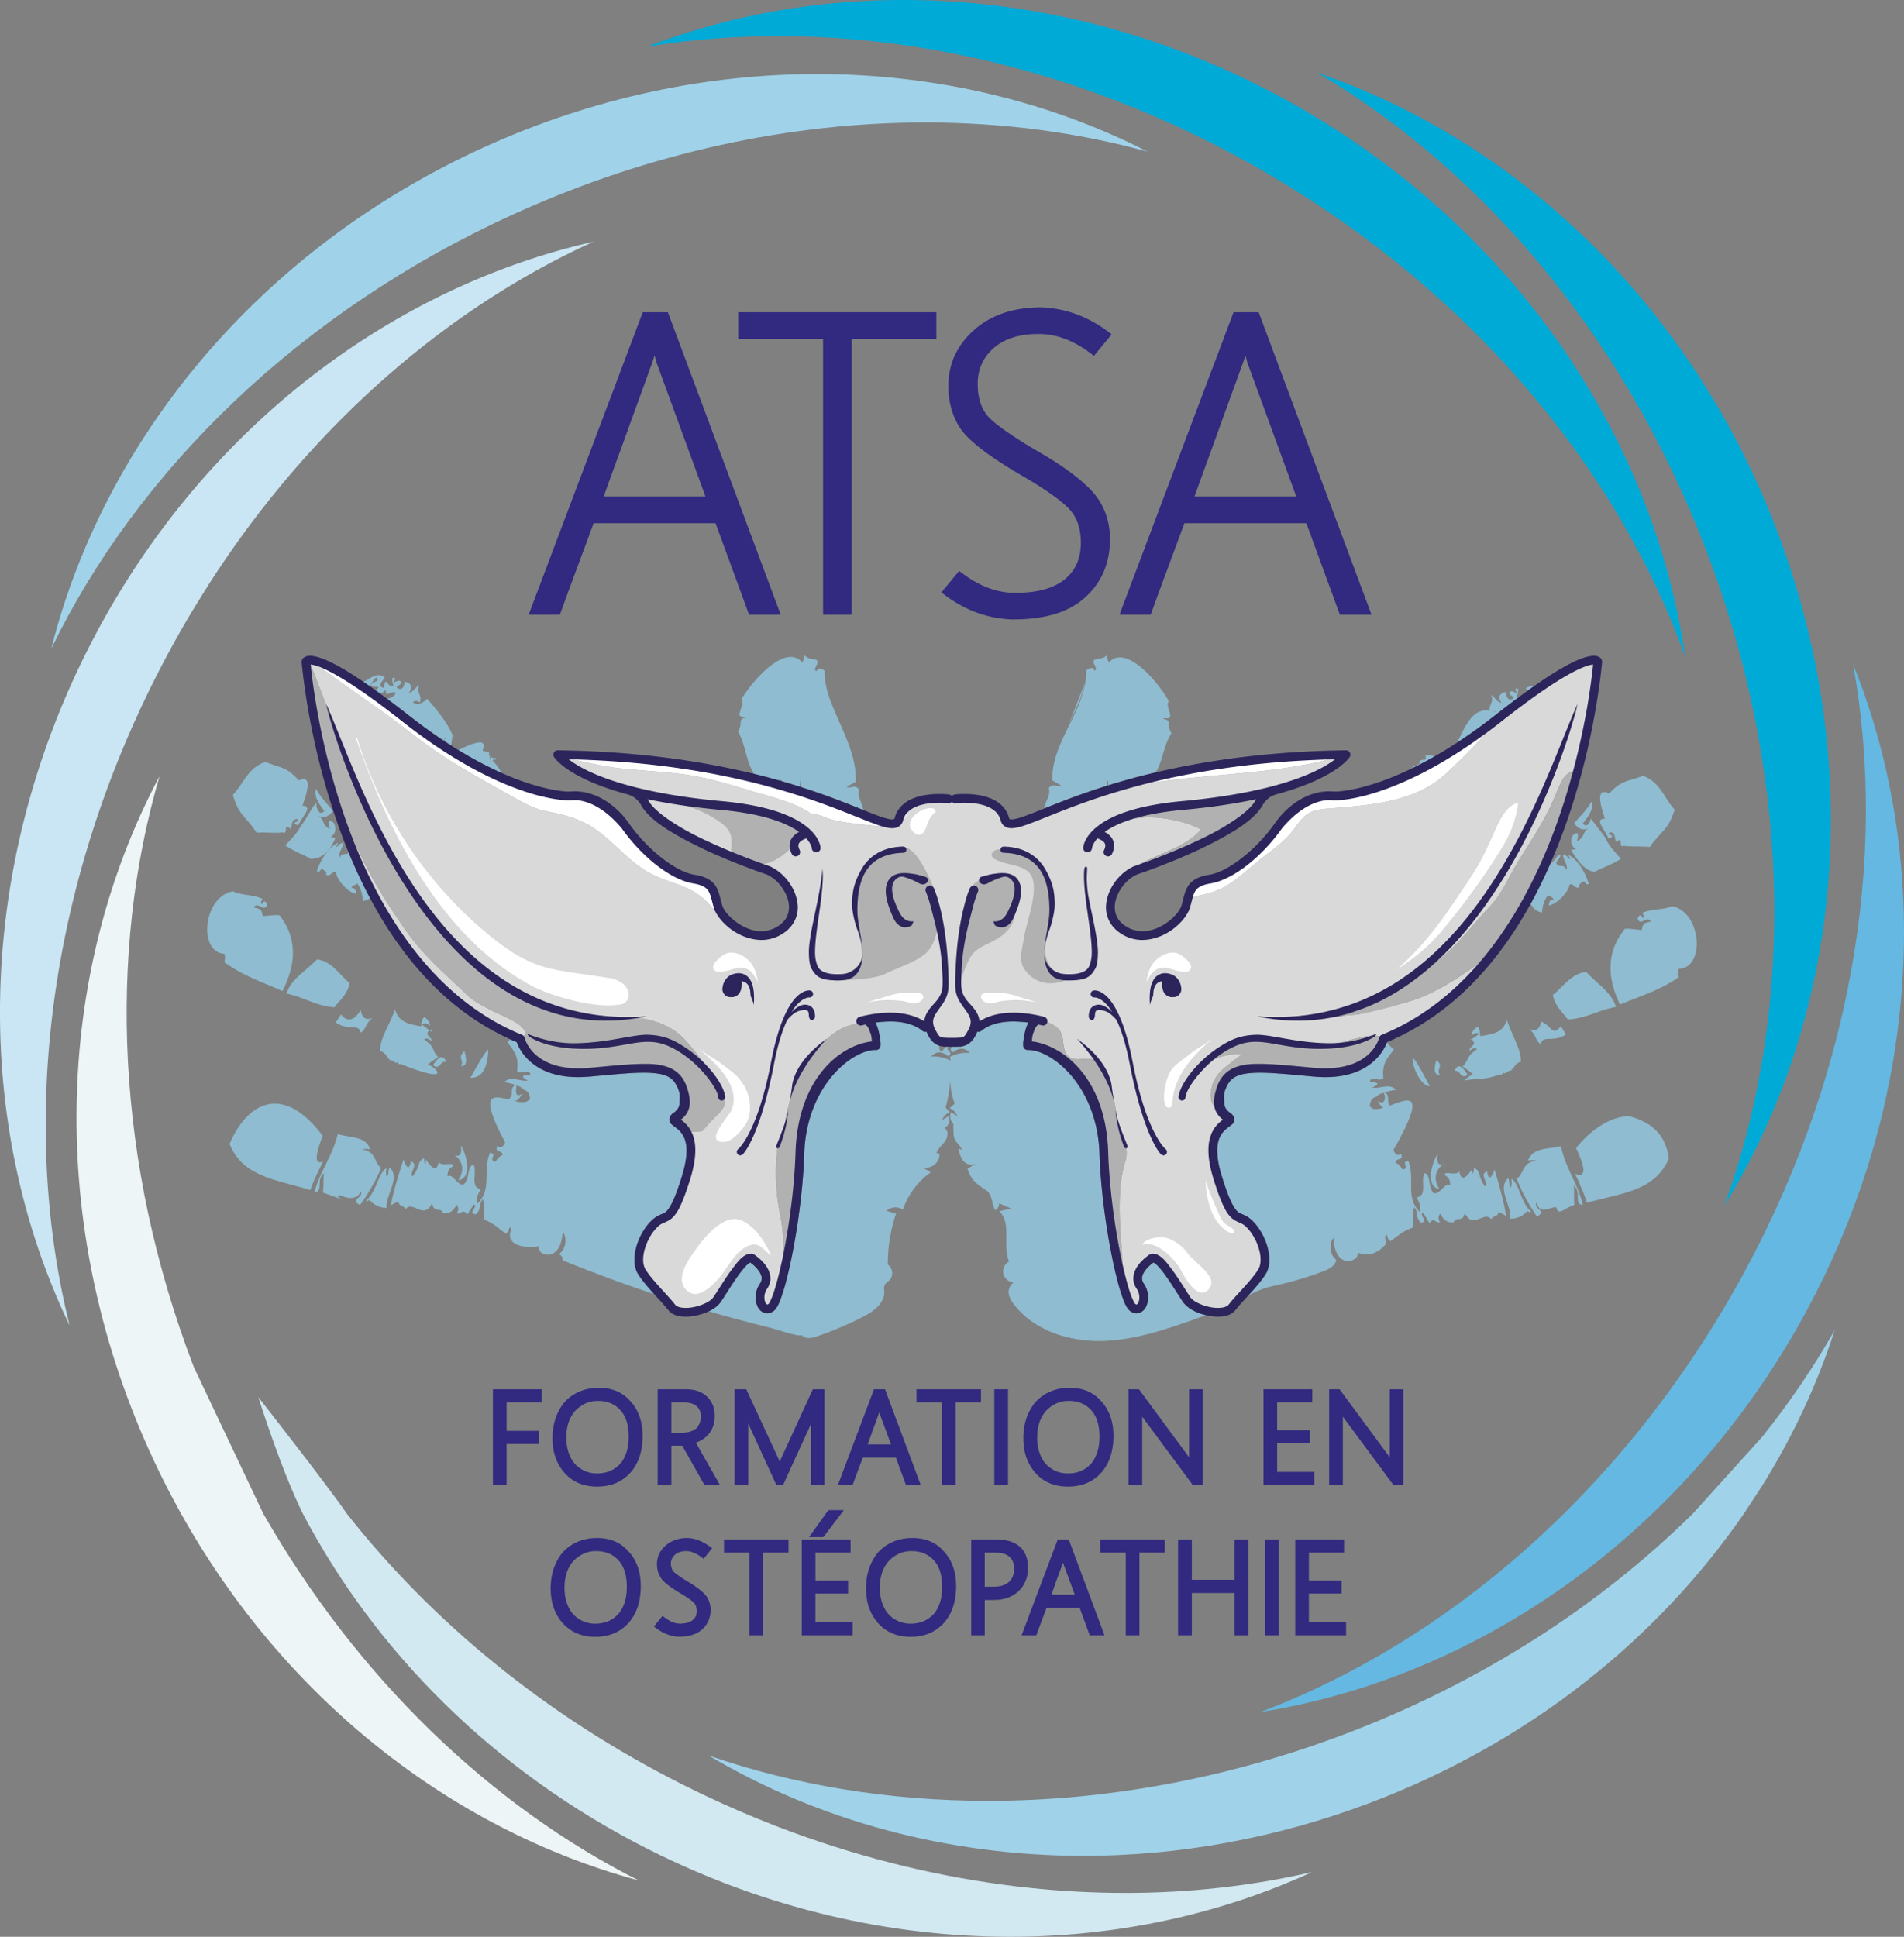 <svg xmlns="http://www.w3.org/2000/svg" width="600" height="610.256" viewBox="0 0 600 610.256"><rect x="0" y="0" width="600" height="610.256" fill="#808080" stroke="none"/><path d="M138.832 335.355c.527-.726 1.13-.951 1.808-.675-.89-2.397-2.275-2.088-4.157.926.807.795 1.59.712 2.349-.251zm-15.716-1.22c.675-.26 1.644 1.367 2.093.47.236.64.578.851 1.026.63 16.69 6.72 11.275 1.034 8.585.173 1.766-1.451 2.466-1.716 3.253-2.369-2.132-2.106-.714-2.963-4.422-5.519.745-.518 1.5-.326 2.263.578.534-1.342-2.507-1.835-.575-3.482a39.142 39.142 0 0 1-2.48-1.888c-.026.21-.063.424-.145.652-3.689-.67-7.006-1.16-8.214-5.284-2.472 6.406-4.53 8.646-4.76 12.984 2.202.798 1.898 2.107 3.376 3.056zm12.572-9.795a4.93 4.93 0 0 0-.35.276c.958.66 1.512.92.35-.276zm354.202.488c-1.102 0-1.769-1.936-4.23-2.963-.44 2.52-1.717 3.293-3.83 2.319 2.234 1.604 2.187 4.227 3.735 4.77.494-2.962 4.015-.351 7.89-3.001-.54-.893-1.043-1.733-1.573-2.606-.896 1.077-1.49 1.481-1.992 1.481zM460.9 336c.825.642 1.478.949 3.23 2.43-2.608 1.646-3.124 2.253-1.548 1.82 4.525-.458 5.778-.143 10.1-1.747.443.217.791.018 1.043-.597.47.893 1.419-.708 2.11-.422 1.517-.917 1.227-2.245 3.442-2.968-.087-4.352-2.137-6.62-4.417-13.099-1.33 4.101-4.592 4.459-8.328 5.058-.398-1.001.134-1.794-.9-2.982-1.192.817-1.92 1.705-1.84 2.823.788-.863 1.561-1.04 2.322-.527.502-.32-1.588 1.186-2.44 1.682 2.26 1.852-1.004 2.254-.526 3.666.795-.897 1.574-1.083 2.338-.555-3.78 2.466-2.38 3.36-4.587 5.418zm-325.441-12.705c.095-1.094-.62-2.034-1.758-2.857-.79.82-.763 1.452-.824 2.126.075.048.157.103.252.167.766-.532 1.542-.344 2.33.564zm350.477-35.803c.157-1.58.277-3.15 1.895-5.533.519.776 1.345.38 1.785 1.546-.944-.216-1.452.375-1.523 1.771 2.344-.248 6.15-4.076 6.523-6.556 1.178-.663 1.845 1.735 3.097.75-.349-.831.572-1.314 1.531-1.838.34.861.811 1.165 1.412.912-.94-3.563-3.52-7.756-6.439-9.232 1.597 3.432-.673-.554-1.677.104.081 1.54 1.697 3.356 1.055 4.659-.731-2.285-2.55-.179-3.25-2.42 1.635-1.84 1.802-2.523.502-2.05-.652 1.083-1.49 1.974-2.39 2.726a155.212 155.212 0 0 1-6.113 12.449c.742 1.285 1.672 2.44 3.592 2.712zm-25.846 50.788c.739.988 1.516 1.097 2.333.326-1.832-3.077-3.189-3.433-4.07-1.069.664-.24 1.243.008 1.737.743zm3.584-10.809c-.048-.04-.084-.076-.138-.117-.365.36-.22.325.138.117zm-10.614 36.122c-1.88 2.767-4.02 10.261.533 11.062-2.38-3.775-.737-6.585 1.397-7.873-1.738.617-2.381-.446-1.93-3.19zm-7.901-30.33c-.17 3.234 2.776 8.956 5.362 8.956.034 0 .067-.003.098-.003-.971-1.364-3.95-7.78-5.46-8.953zM144.403 371.89c4.604-.667 2.6-8.247.829-11.037.393 2.746-.276 3.79-2.009 3.133 2.06 1.32 3.627 4.174 1.18 7.904zm9.478-41.174c-1.56 1.113-4.682 7.471-5.683 8.827 3.54.247 5.435-2.696 5.683-8.827zm299.837 7.912c-1.247-1.76 1.4-2.583-1.071-4.648-.959 3.271-.601 4.82 1.071 4.648zm55.506-21.348c-1.384-4.74-6.124-7.346-9.321-11.046-4.763.46-7.293 4.763-10.563 7.24.731 3.756 3.164 5.502 4.69 7.75 6.024-.368 9.458-2.918 15.194-3.944zm-376.366 5.449l.02-.165c-.675-.44-.523-.258-.02.165zm374.059-58.5c3.119-1.233-1.253-.957.522-2.05 1.927.49 1.043 1.545 1.916 3.166 2.492-2.205.349 2.097 2.444 1.169 1.599.285 5.558.095 8.097.354 3.87-5.446 5.811-5.278 7.834-11.765-3.571-3.973-4.45-8.523-9.938-10.652-5.323 1.976-6.69 1.278-10.71 5.591-3.287-1.644-3.73.985-1.326 7.887-3.359.19-.463 2.79 1.16 6.3zM113.6 325.353c1.582-.488 1.56-3.136 3.883-4.66-2.13.898-3.397.087-3.8-2.432-2.17 3.43-4.24 3.88-6.21 1.35-.552.857-1.097 1.671-1.657 2.55 3.774 2.737 7.38.246 7.784 3.192zM99.879 302.28c-3.31 3.604-8.119 6.082-9.626 10.783 5.711 1.178 9.082 3.82 15.077 4.33 1.63-2.17 4.057-3.858 4.885-7.628-3.186-2.513-5.599-6.902-10.336-7.485zm-.036-27.701c.59.254 1.058-.036 1.406-.87.943.53 1.891 1.048 1.495 1.857 1.241 1.023 1.946-1.349 3.12-.67.303 2.495 4.036 6.434 6.371 6.772-.068-1.407-.569-2.027-1.5-1.858.474-1.15 1.308-.72 1.844-1.487 1.562 2.43 1.612 3.99 1.752 5.585.97-.114 1.685-.47 2.264-.948-2.38-4.475-4.608-9.234-6.686-14.273-.84.939-2.198-.304-2.885 1.606-.628-1.328 1.035-3.105 1.188-4.617-.987-.644-3.346 3.217-1.668-.148-2.955 1.398-5.67 5.516-6.701 9.05zm-4.83-14.726c-1.557 3.047-3.367 4.567-5.117 6.557 4.308 2.653 6.077 2.946 7.994 4.227 3.416.02 6.015-2.172 7.797-6.58a3.038 3.038 0 0 0-1.618-.222s2.757-1.429 1.1-4.568c-1.505-1.212-1.907-.572-1.206 1.923-2.6-1.15-1.59-3.078-3.791-4.277 1.75.985 3.33.529 4.74-1.367-1.434-1.948-3.351-3.571-5.323-6.995-.787 2.71 1.146 4.844 2.603 7.045-1.077 1.03-1.91.496-2.5-1.604.592-3.567-4.111 5.972-4.679 5.861zm51.38 71.395c-2.5 2.006.086 2.874-1.17 4.623 1.675.248 2.064-1.293 1.17-4.623zm-25.654-112.004a1.504 1.504 0 0 0-.361-.27l.361.27zm37.09 23.903a16.219 16.219 0 0 0-2.576-3.468c.262-.484.61-.56 1.044-.226.01-.686-.202-.822-.633-.407-.433-.273-.843-.538-1.275-.812.22.642.362 1.242.558 1.844-.885-1.135-.795-2.873-.795-2.873-.997-.834-2.31.022-1.923-1.197 1.392-3.89-4.064-1.485-7.768.32 5.043 3.082 9.609 5.43 13.659 7.232a8.044 8.044 0 0 1-.291-.413zm337.261 24.725c2.207 3.574 4.57 6.754 7.6 6.796 1.953-1.233 3.767-1.498 8.108-4.02-1.66-2.051-3.493-3.591-4.933-6.693-.859-1.288-4.528-6-4.528-6.002-.64 2.104-1.494 2.626-2.561 1.566 1.545-2.177 3.529-4.258 2.792-6.972-2.042 3.359-4.017 4.94-5.51 6.854 1.382 1.911 2.955 2.405 4.718 1.482-2.232 1.135-1.25 3.086-3.892 4.168.76-2.48.37-3.126-1.169-1.939-1.738 3.1 1.024 4.57 1.024 4.57a3.248 3.248 0 0 0-1.649.19zM122.854 367.877c-.79 1.077-.075 1.814-1.007 2.93-.28-.835-.182-1.77-.023-2.673-2.301.633-3.35 7.87-6.464 10.096.36.336.685.264.98-.217 1.628 1.74 3.457 2.604 5.484 2.592-.382-4.093 4.442-9.28 1.03-12.728zm89.858-12.766c-.17-.128-.33-.248-.475-.365-.105-.101-.203-.172-.303-.245-.395-.292-.887-.654-1.023-1.703l-.005-.041.007-.041c.219-1.305.89-1.763 1.427-2.133.233-.158.452-.311.615-.51.662-.667 1.194-1.332 1.204-2.959 0-.204.012-.422.023-.654.044-.806.091-1.722-.326-2.926-1.55-4.247-3.877-5.44-10.82-5.55-3.752 0-8.693.458-14.948 1.036l-2.048.188c-1.378.125-2.66.169-3.847.182-6.15 0-11.123-1.564-14.785-4.645-2.918-2.458-4.141-5.193-4.56-6.367a78.827 78.827 0 0 1-2.032-.893c-.306.285-.616.555-.931.803 2.299 3.286 3.655 4.598 3.063 9.131 1.427 1.245 2.708-.425 4.115.706l.084.56c-1.44.185-4.054.04-.812 1.77-2.412.477-5.386-1.712-7.474.56 1.177.065 2.581.478 3.697.885-2.289.883-.307 2.977-2.332 4.54-4.993-1.309-9.432-2.243-1.047 13.505-.6 1.534-1.435 1.903-2.505 1.108-.779 2.483 1.375.985 1.738 2.885-.854.265-1.588 1.004-2.263 2.134-2.547-.55.834-2.363-1.721-2.871-2.414 5.547.79 11.66-4.09 16.104-.4-1.398.184-2.966 1.194-4.618-3.482-.494-1.139-5.055-2.23-7.678-2.131.168-1.255 4.23-3.027 6.08-2 1-3.455-3.554-5.28-2.458.16-2.143.487-2.274 1.84-3.276.094-1.32-3.62.32-4.597-1.213-.501 2.823-1.818 2.57-3.95-.76-.24 1.926-.45 1.79-.629-.41-2.318.852-1.107 2.626-3.669 5.723-1.132-1.406 2.132-3.741-.51-4.804-.458 2.707-1.23 2.511-2.316-.586-1.607 4.904-3.872 12.474-3.903 14.452 2.132-1.381 1.624-.43 2.132-1.381.976 2.442.455.465 2.474 2.541 2.24-2.744 5.734 3.68 8.3-1.833.506 3.407 2.913 1.13 3.39 3.094 1.807.395 3.253-.463 4.339-2.572.605.781.775 1.632.042 2.69 1.568.468 1.78-1.687 3.314.384.69-1.063 1.367-2.131 2.04-3.18 1.654.742-2.182 2.664.672 3.122 1.939-1.844.647-3.038 2.21-4.813.521 2.054.186 4.316.326 6.44 3.537 1.506 3.638 2.09 6.941 4.472 2.042-2.07-.123-.137 1.345-2.098.803 1.79-.275.96-.067 2.907.385 3.608 6.735 3.695 8.948 3.144.057 2.86 3.582 3.437 5.449 1.673 1.631-1.541 1.994-3.96 2.265-6.188 1.53 2.2.858 5.612-1.391 7.068.836.126 1.466 1.035 1.29 1.863a476.082 476.082 0 0 0 28.88 10.688c-1.812-1.996-3.703-4.16-5.048-6.265-.791-1.262-1.193-2.815-1.193-4.613.026-4.141 2.121-9.024 5.215-12.151 1.378-1.357 2.497-1.829 3.396-2.207.55-.232.985-.417 1.325-.744 1.43-1.16 3.068-4.806 5.029-11.163.976-3.163 1.47-5.915 1.463-8.182-.06-4.65-2.211-6.269-3.635-7.342zm-50.415-8.15c.89-.342 1.638-1.102 2.239-2.305-1.7 1.054-2.272.155-1.735-2.667 1.433.54 2.276 1.023 1.269.597 1.409 1.465 2.382.397 2.946 3.476-.722 1.497-2.616 1.37-4.719.899zm-48.279 15.252a4.916 4.916 0 0 1 2.681-.025c-1.411-4.352-6.497-3.654-10.264-4.854-1.696 7.173-5.806 11.991-7.38 18.444 3.047-.312.372-4.034 3.025-6.082-.26 2.053-.033 4.045-.33 6.068a406.921 406.921 0 0 1 6.581 2.362c-1.389-.612-2.88-1.444-.933-1.444 1.798.956 5.448 1.524 6.232-1.347 1.264 2.128-3.758 2.49-.167 4.371 2.862-4.045 5.125-8.004 6.693-11.77-2.176-1.047-1.501-5.39-6.138-5.723zm-5.687 15.913c1.449.638 2.784 1.036 0 0zm-7.506-11.914c-2.302 0-.026-5.893.845-8.345-12.343-16.472-23.613-10.811-29.33 2.57 4.226 10.275 13.96 11.05 25.443 14.526.991-2.901 2.55-5.953 4.018-8.997-.39.167-.714.246-.976.246zm272.013 44.095c-.504-.727-1.133-1.713-1.86-2.855-.984-1.547-2.102-3.3-3.243-4.929-1.134-1.615-2.063-2.79-2.836-3.585-.608-.668-1.183-1.022-1.417-1.13-1.853 1.323-3.656 3.438-3.583 4.996.008.624.188 1.147.58 1.711a7.499 7.499 0 0 1 1.32 4.275c-.02 2.212-.98 4.855-3.616 5.027h-.003c-.717 0-1.433-.262-2.09-.752-1.286-1.09-1.975-3.057-3-6.177-2.809-9.094-6.083-27.422-6.626-43.49-.27-9.178-3.313-17.741-8.568-24.114-4.25-5.152-9.713-8.457-13.956-8.457h-.114a1.397 1.397 0 0 1-1.381-1.264 18.751 18.751 0 0 1-.022-.932c.357-3.681 1.223-5.673 1.643-6.45-.907-.103-3.09-.329-4.654-.329h-.04c-2.998 0-7.172.512-10.114 2.948-.365.303-.85.39-1.294.256-1.114 2.837-2.697 4.313-5.035 4.667-.044.098-.08.19-.135.297a13.35 13.35 0 0 0-.273-.256c-.25.023-.498.05-.764.05h-1.59c-.467.464-1.026.912.057 1.758 2.095-1.591 3.906-1.516 5.432.223-2.178-.23-4.282.17-6.31 1.2.1.387.175.783.231 1.19-1.98-1.02-4.032-1.439-6.157-1.255 1.534-1.754 3.342-1.791 5.426-.111 1.925-1.445-1.196-1.77 0-3.006h-.666c-.053 0-.1-.009-.152-.01-.542.574-.997 1.516-1.701 1.398-.388-.78-.465-1.322-.338-1.723-1.793-.596-3.077-2.019-4.02-4.427a1.367 1.367 0 0 1-1.303-.253c-2.939-2.43-7.118-2.946-10.12-2.946h-.04c-1.56 0-3.736.226-4.637.33.414.774 1.276 2.763 1.633 6.422.001.476-.016.79-.023.904-.063.763-.668 1.319-1.382 1.319h-.113c-4.243 0-9.703 3.305-13.953 8.457-5.258 6.373-8.304 14.936-8.577 24.115-.528 16.02-3.805 34.362-6.622 43.486-1.028 3.126-1.72 5.093-2.984 6.169-.666.501-1.384.763-2.087.763-2.668-.175-3.625-2.815-3.638-5.024 0-1.08.228-2.695 1.317-4.275.405-.583.584-1.11.584-1.7.064-1.58-1.737-3.692-3.582-5.01-.23.103-.793.449-1.405 1.124-.763.785-1.692 1.957-2.846 3.591-1.122 1.605-2.226 3.335-3.2 4.861-.748 1.172-1.393 2.182-1.906 2.918-.883 1.2-2.194 2.15-3.682 2.87a449.61 449.61 0 0 0 18.298 4.927c3.255.8 10.18 3.28 11.006 2.55.932 1.374 3.02 1.024 4.59.485a113.275 113.275 0 0 0 14.522-6.151c3.254-1.655 6.855-4.158 6.824-7.808-.007-.777-.18-1.6.158-2.3.33-.68 1.059-1.06 1.577-1.61 1.263-1.34.95-3.814-.606-4.798a49.835 49.835 0 0 1 2.588-16.066l-2.96-.877c1.33-1.311 3.635-1.47 5.131-.353a23.446 23.446 0 0 1 8.77-11.77l-2.447-1.522c2.227.5 4.704-1.114 5.144-3.353.078-.395.075-.864-.229-1.127-.204-.176-.548-.117-.72.055.426-1.443 1.74-2.483 2.664-3.708.992-1.315 1.34-3.563-.116-4.333 1.347-.56 1.97-2.402 1.239-3.665l-1.934 1.185a4.12 4.12 0 0 1 2.415-2.497l-1.33-1.466a44.596 44.596 0 0 0 1.455-8.417c.106 2.462.464 4.885 1.416 7.148l-1.589 1.492a4.18 4.18 0 0 1 2.387 2.473l-1.959-1.214c-.57 1.171-.257 2.707.725 3.563.012.01-.01 3.938.263 4.574.7 1.627 2.13 2.497 2.709 4.177-.253-.509-.793-.926-1.37-.664.882 3.972 2.69 5.506 5.423 4.6-.814.494-1.699 1.022-2.55 1.535 1.178 3.752 2.804 4.681 5.303 6.451 2.701 1.345 2.06 4.235 3.433 6.62.783-.388 1.27-1.3 1.157-2.167l3.815 1.627-3.705.88c3.98 3.8.927 10.76 3.087 15.821-1.373.72-2.147 2.424-1.785 3.932s1.827 2.674 3.377 2.69c-1.273.55-1.873 2.108-1.697 3.482.177 1.375.968 2.59 1.827 3.677 6.457 8.176 17.528 11.583 27.942 11.262 10.414-.321 20.428-3.852 30.244-7.345l2.158-.768c-2.827-.657-5.665-1.997-7.215-4.092zm140.512-58.592c-5.928 0-12.323 4.503-16.7 10.044 3.18 6.679 3.078 9.37-.31 8.071 1.392 3.086 2.868 6.183 3.725 9.137 11.606-3.194 21.348-3.733 25.82-13.885-.827-7.027-5.005-11.483-12.535-13.367zm-44.733 17.362c-2.648.982.574 3.392-.612 4.779-2.443-3.186-1.188-4.933-3.518-5.817-.244 2.19-.45 2.318-.619.382-2.216 3.274-3.545 3.497-3.987.67-1.06 1.555-4.668-.316-4.628 1.09 1.308 1.05 1.66 1.167 1.743 3.326-1.765-1.177-3.368 3.391-5.337 2.313-1.68-1.911-.694-5.99-2.868-6.152-1.096 2.559 1.055 7.198-2.388 7.594.93 1.669 1.484 3.276 1.046 4.66-4.754-4.576-1.375-10.613-3.683-16.196-2.55.427.765 2.343-1.771 2.784-.678-1.124-1.381-1.863-2.249-2.14.455-1.913 2.559-.36 1.791-2.831-1.055.74-1.86.34-2.416-1.2 10.893-19.189 4.702-16.144-1.166-13.983-1.174-1.518.286-3.258-1.678-4.12 1.224-.391 2.68-.78 3.645-.804-2.037-2.325-5.077-.253-7.48-.743 3.326-1.67.675-1.581-.734-1.816l.104-.555c1.412-1.088 2.704.6 4.126-.597-.458-4.55.94-5.834 3.312-9.065a14.05 14.05 0 0 1-2.204-2.202c-.822 2.224-4.962 10.936-19.321 10.936h-.1c-1.167 0-2.423-.06-3.739-.182l-2.125-.194c-6.22-.575-11.133-1.03-14.882-1.03-6.936.11-9.263 1.303-10.816 5.556-.414 1.193-.365 2.108-.322 2.912.014.234.025.455.025.665.016 1.635.545 2.297 1.18 2.934.182.221.403.374.635.532.539.37 1.21.828 1.43 2.133l.008.04-.005.042c-.134 1.051-.632 1.414-1.036 1.705-.1.074-.199.145-.286.23a25.5 25.5 0 0 1-.487.375c-1.42 1.07-3.567 2.692-3.627 7.348 0 2.316.49 5.07 1.46 8.18 1.946 6.334 3.586 9.98 5.014 11.148.357.343.79.526 1.343.758.899.378 2.019.85 3.395 2.204 3.106 3.152 5.2 8.034 5.214 12.154 0 1.804-.397 3.357-1.182 4.61-1.475 2.3-3.6 4.673-5.558 6.813 1.55-.86 3.126-1.664 4.802-2.241 1.585-.547 3.233-.884 4.868-1.258a108.126 108.126 0 0 0 13.978-4.21c1.816-.684 3.881-1.742 4.14-3.665-1.976-1.613-2.385-4.827-.875-6.883.23 2.377.591 5.011 2.432 6.533 1.84 1.521 5.508.506 5.297-1.873 3.577 1.347 6.538-.005 8.891-2.842.23-1.98-.845-1.149.028-2.92 1.423 1.986-.68-.006 1.286 2.128 3.343-2.28 3.471-2.873 7.048-4.288.192-2.14-.09-4.377.508-6.428 1.526 1.802.203 2.963 2.067 4.877 2.87-.388-.932-2.4.764-3.108.642 1.063 1.298 2.143 1.95 3.23 1.602-2.045 1.733.17 3.323-.298-.7-1.077-.496-1.933.109-2.69 1.047 2.144 2.472 3.04 4.274 2.69.55-1.97 2.913.363 3.438-2.985 2.49 5.624 6.052-.787 8.277 2.025 2.029-1.977 1.536-.09 2.53-2.463.522.932 0 0 2.09 1.434.062-2.003-2.008-9.628-3.507-14.555-1.147 3.057-1.935 3.239-2.365.544zm-33.298-21.698c-.335 0-.731-.139-1.175-.457.5 1.003 1.104 1.697 1.802 2.116-2.04.603-3.763.725-4.307-.78.627-3.052 1.596-1.98 3.03-3.387-1.396.493-.288-.013 1.366-.557.753 1.6.36 3.065-.716 3.065zm91.51-61.875c-2.04 1.175-6.241.781-9.263 2.095.198.586.742 1.314.126 1.71-.637-1.19-1.18-1.157-1.63.101.785 2.725 3.179-1.244 4.087 1.01-1.983.368-2.446.497-2.8 2.628-.289.033-5.473-.755-5.396-.27-5.383 6.662-5.87 14.573-1.46 23.733 6.825-2.826 12.463-4.444 18.54-8.604-.182-.982-.238-1.883.078-2.667 8.356-.203 7.097-18.037-2.282-19.736zm-45.334 80.202a4.77 4.77 0 0 1 2.717.073c-4.642.207-4.123 4.59-6.288 5.56 1.448 3.817 3.615 7.829 6.36 11.955 3.684-1.813-1.352-2.327-.05-4.38 1.047 4.164 4.123 1.252 6.205 1.507.614 2.85 2.305.332 5.675-.773-.231-2.067.056-4.029-.176-6.094 2.606 2.13-.175 5.762 2.871 6.17-1.434-6.493-5.404-11.434-6.927-18.601-3.767 1.077-8.814.234-10.387 4.583zm-5.228 5.776c.117.92.172 1.869-.165 2.725-.87-1.188-.131-1.894-.896-2.988-3.482 3.348 1.203 8.655.7 12.753 2.036.084 3.876-.733 5.522-2.45.33.49.69.556 1.082.199-3.133-2.263-3.972-9.53-6.243-10.24zM89 312.265c4.666-9.039 4.393-16.957-.818-23.753.082-.474-5.033.184-5.429.111-.251-2.109-.762-2.257-2.728-2.692.993-2.204 3.294 1.803 4.148-.882-.437-1.272-.995-1.331-1.674-.175-.583-.4.014-1.094.179-1.683-2.958-1.39-7.154-1.099-9.199-2.349-9.427 1.473-11.14 19.254-2.79 19.67.304.805.22 1.723.026 2.678 5.903 4.288 11.522 6.062 18.285 9.075zm-5.957-49.945c1.92 0 4.066.236 5.97-.059 2.066 1.02-.001-3.412 2.481-1.105.93-1.587.05-2.675 1.995-3.119 1.763 1.155-2.617.748.455 2.054 1.718-3.426 4.695-5.977 1.356-6.247 2.538-6.85 2.157-9.491-1.144-7.926-3.884-4.386-5.31-3.77-10.538-5.856-5.574 1.964-6.579 6.489-10.23 10.375 1.835 6.529 3.802 6.414 7.487 11.944a30.743 30.743 0 0 1 2.168-.061zm395.732-42.773c-.24.06-.506.05-.81-.097.736-2.18.573-2.954-.491-2.324 1.482 3.07-.794-.517-1.9 1.149.38 1.264 1.93 1.088 1.16 1.917-1.28.587-2.021-.132-2.22-2.16-2.095.46-2.549 1.611-1.362 3.451-2-.527-2.252-2.357-3.247-2.418 1.024 1.932-.845 3.137-.43 4.874-4.335-.593-6.578 1.948-10.239 9.997a170.094 170.094 0 0 0 12.123-8.73 333.51 333.51 0 0 1 7.416-5.659zm-6.92 4.936a18.25 18.25 0 0 0-1.347-.356c.453-.045.926.098 1.347.356zm11.417-8.183c-.778-.14-1.59-.033-2.445.55.125.258.317.538.516.822.658-.474 1.3-.93 1.93-1.372zm-3.432 2.46c.235-.172.457-.33.689-.499-.191-.083-.41.18-.69.499zm-32.844 22.317c.039-.104.074-.203.115-.31-.472.288-.887.539-1.32.804-.442-.436-.66-.307-.653.388a.804.804 0 0 1 .434-.167c.47-.232.943-.47 1.424-.715zm2.26-2.436c.377 1.225-.915.33-1.91 1.128 0 0-.007.542-.16 1.21a122.764 122.764 0 0 0 4.908-2.663c-1.915-.62-3.176-.621-2.838.325zm-286.856 6.551c-.022.05-.05.077-.072.121.293.114.592.233.878.34-.173-.225-.43-.39-.806-.46zm174.373-16.941c2.111-4.472 4.255-8.815 5.124-13.024l-5.124 13.024zM118.53 213.448c1.676 1.638-1.42.988-1.613 2.522.903.793 1.465.066 2.338.6-.276.494-.603.723-.937.913.409.293.825.595 1.244.9.725.007 1.41-.169 1.97-1.221-.04 2.854 1.366.609 2.94.973.507.902-.966 1.642-2.394 2.103 2.05 1.53 4.202 3.175 6.49 4.968a172.36 172.36 0 0 0 11.08 8.047c.588-.613 1.026-1.347 1.102-2.156-.045.66-.37 1.45-.848 2.323.75.497 1.494.984 2.226 1.45.202-1.004.363-2.094.473-3.295-1.961-4.713-6.227-9.3-7.89-11.314-.375-.225-2.13 2.616-4.648 1.035.776-.578 1.504-.562 2.185.048 1.04-2.04-1.309-3.34-.115-5.424-.98.048-1.292 1.861-3.275 2.36 1.241-1.826.804-2.997-1.311-3.512-.23 2.016-.986 2.718-2.269 2.104-.747-.849.784-.648 1.233-1.875-1.105-1.689-3.46 1.739-1.91-1.225-1.063-.653-1.256.113-.578 2.296-2.045.943-2.358-3.758-3.11.667-2.32-.586-.224-2.12.353-3.317-2.535-1.83-4.742.57-6.74 1.413.654.445 1.326.91 2.013 1.392.592-1.113 1.257-2.077 1.99-2.775zm114.008 17.03c2.533 4.251 2.394 9.111 5.096 13.355 2.714.665 5.293 1.349 7.734 2.04.316-.077.57-.151.715-.229.13.208.23.376.316.526 1.933.558 3.778 1.118 5.54 1.677.128-.608.211-1.299.237-2.094.288.706.267 1.482.27 2.255 7.967 2.548 14.173 5.032 18.779 6.879l.294.118.456.184c-.144-2.203-2.023-4.028-1.232-6.445-1.625-1.801-2.304-.146-3.948-.74.912-.73 1.959-.998 2.868-1.735.58-12.348-10.225-24.169-9.773-34.807-.977-1.102-1.876-1.095-2.698.02-1.105-.82 1.002-2.378.36-3.32-1.476-.98-2.533-.101-4.19-1.806.002.729.022 1.451-.567 2.324-5.876-6.515-17.13 7.807-19.18 11.763 1.026 1.395-.748 3.426-.542 4.994.896.823 1.447.088 2.324.616-3.292.45-1.007 1.663-2.86 4.425zm116.267 17.11c.027-.633.079-1.26.34-1.838.012.626.067 1.174.143 1.686 4.449-1.38 9.43-2.765 14.949-4.067 2.288-3.975 2.447-8.463 4.904-12.358-1.796-2.796.572-3.981-2.734-4.517.85-.47 1.468.22 2.321-.533.274-1.576-1.445-3.649-.418-5-1.934-3.94-12.868-18.545-18.854-12.275-.542-.898-.53-1.599-.508-2.33-1.7 1.652-2.743.768-4.221 1.683a.7.7 0 0 0-.108.266l-.904 2.233c-.425.042-.896.284-1.413.742.205 12.253-10.933 22.05-10.697 34.554.927.745 1.914 1.057 2.877 1.786-1.672.565-2.318-1.098-3.995.644.739 2.459-1.222 4.245-1.399 6.466 4.822-1.931 11.33-4.518 19.717-7.141zm-4.19-39.268c-.176.948 1.393 2.345.357 3.078-.318-.743-.726-1.032-1.225-.869l.869-2.209z" fill="#8fbcd0"/><path d="M95.96 208.957l-.51-.51-.062.257.048.382.7.016-.137-.145h-.039zm408.61-.824c-.134-.365-.926-1.116-2.302-1.063-2.93.059-9.29 2.227-26.195 15.06-2.53 2.693-4.807 5.371-6.626 7.505-4.193 4.922-8.866 9.553-13.548 13.95-10.119 9.5-24.939 10.167-37.926 11.227-5.323.435-6.771 1.713-9.862 5.97-3.396 4.673-6.984 6.794-11.411 10.345-5.053 4.06-8.973 8.29-15.272 10.164-2.682.798-5.424 1.261-8.141 1.889-.207.767-.394 1.562-.65 2.388-.779 2.88-6.666 8.373-12.544 8.275-1.774-.011-3.554-.455-5.315-1.551-2.712-1.73-3.666-3.89-3.683-6.26-.042-3.312 2.171-7.023 4.927-9.21a39.384 39.384 0 0 1-2.675-.104c6.48-7.072 18.974-8.127 25.12-15.339-4.505-2.642-14.636-4.83-20.921-3.417.354-.179.686-.39 1.063-.542 7.9-3.113 17.267-2.159 25.48-5.186 3.144-1.152 5.39-1.654 8.624-1.482 1.136.06 4.26.21 7.05.62.667-.51 1.381-.851 2.18-1.122a105.09 105.09 0 0 0 3.509-1.004c2.416-1.256 4.924-2.47 7.351-3.507 1.154-.491 2.324-.998 3.485-1.495-1.16.497-2.33 1.005-3.483 1.496a108.658 108.658 0 0 0-7.354 3.507c8.09-2.467 13.007-5.12 15.896-7.172l.01-.005c2.796-1.972 3.722-3.398 3.808-3.535.213-.348.22-.775.026-1.138a1.088 1.088 0 0 0-.98-.56c-.282 0-.552.01-.831.019-1.083 1.314-3.56 2.193-6.012 2.787-28.26 6.86-62.568 2.678-87.596 17.543l-4.701 1.141c1.791-.485 3.674-1.947 5.513-3.705-.69.276-1.367.55-2.003.798-4.88 1.981-8.245 3.228-9.748 3.195-.441 0-.659-.084-.756-.157-.095-.07-.185-.159-.28-.488-.87-3.32-3.456-5.206-6.132-6.174-2.692-.993-5.608-1.197-7.683-1.202-1.666 0-2.787.139-2.824.142-.323.042-.778.223-1.118.469-.34-.246-.804-.427-1.128-.47-.039-.002-1.157-.141-2.82-.141-2.082.005-4.986.209-7.692 1.202-.712.26-1.437.591-2.12.993l.014.285.19-.12c.315 7.089-6.141 7.75-12.653 7.047-3.64-.393-7.617-.773-11.252-1.632-2.313-.544-4.84-2.076-7.173-2.059-3.292-2.494-9.39-4.436-13.704-5.647-7.745-2.165-15.638-4.971-23.55-6.28-7.5-1.23-14.594-1.453-22.102-2.226-7.13-.729-13.28-2.581-20.107-3.672l.053-.114-.248-.045.7-1.478-.586-.012c-.41-.008-.778.21-.98.561-.206.363-.189.79.02 1.138.201.307 4.339 6.671 23.227 11.715 1.579.542 2.845 1.354 4.087 3.22 2.807 5.37 11.506 10.027 19.973 14.106 9.837 4.59 19.488 7.828 19.513 7.831 3.713 1.537 7.332 6.406 7.276 10.624-.02 2.372-.976 4.531-3.683 6.26-1.414.885-2.857 1.351-4.296 1.49l-.396.185.602-.025c-.547.276-1.21.53-2.008.74-3.175.836-6.255-.704-9.04-2.978-3.18-2.541-5.995-6.085-8.127-8.188a22.344 22.344 0 0 0-.99-.899c-5.22-4.268-11.757-4.58-17.806-8.4a36.977 36.977 0 0 1-3.724-2.715c-3.516-2.834-6.61-6.138-10.097-8.902-1.554-1.206-3.178-2.316-4.963-3.223-3.72-1.891-7.617-2.907-11.629-3.616-4.207-.742-7.689-2.686-11.492-4.829-7.044-3.959-14.831-8.216-21.644-12.677-7.148-4.69-13.682-10.206-20.598-15.047-4.495-3.15-8.791-6.193-13.347-9.446-2.093-1.501-5.148-4.026-7.977-4.562.38.946 5.022 12.569 7.11 18.863 2.19 6.556 11.204 29.68 11.204 29.68l9.346 15.938 12.13 17.183L150 304.613l11.824 7.496 15.557 7.508 14.934 1.244s15.295-2.62 23.882 7.134c5.736 6.5 7.24 9.737 7.24 9.737s4.478 7.641 4.386 7.979c-.117.335 2.675 1.345-2.243 6.051-4.908 4.71-3.46 4.71-5.365 4.71-1.892 0-2.009.226-2.676-.22-.67-.453-1.668-1.24-1.668-1.24l-.901-.666-.667-1.125-2.88.34c.263.645.732.815 1.06 1.13 1.404 1.12 4.144 2.576 4.214 7.93.005 2.075-.4 4.779-1.468 8.25-2.41 7.823-3.99 10.373-5.097 11.282-.963.93-2.522.781-4.732 2.946-2.98 3.03-5.108 7.779-5.13 11.966 0 1.593.323 3.139 1.157 4.459 2.559 4.025 7.118 8.241 9.456 11.268 1.23 1.523 3.216 1.953 5.278 1.973 3.998-.062 8.708-1.671 10.775-4.461 1.171-1.694 3.122-4.944 5.108-7.776.993-1.423 1.987-2.718 2.86-3.619.762-.834 1.481-1.219 1.657-1.258 1.788 1.242 3.89 3.507 3.814 5.323-.008.586-.156 1.172-.63 1.861-.896 1.29-1.264 2.762-1.264 4.11.016 2.226.973 4.598 3.361 4.757.673 0 1.328-.265 1.906-.695 1.22-1.038 1.889-2.963 2.901-6.043.745-2.441 1.538-5.538 2.291-9.073-.74 1.295-1.526 2.59-2.305 3.917.358-6.74.522-12.817-.864-19.54-1.34-6.476-1.674-14.17-.723-20.705.349-2.38 1.897-3.883 2.173-6.322.235-2.148.366-3.18.896-5.267.993-3.794 1.998-9.307 3.596-12.887 1.808-4.079 4.715-5.457 7.661-8.531 1.7-1.789 3.92-3.527 6.077-4.57 2.028-.988 4.185-1.384 6.355-1.786l2.712-.178c.447.29.957.647 1.47 1.048-.284-.647-.496-.95-.496-.95s3.038-.386 5.097-.386c3.635-.014 7.566.72 10.337 3.019.374.307.876.326 1.264.086l.103.26c1.412 3.607 3.484 4.595 5.973 4.595h3.557c2.486 0 4.556-.988 5.96-4.595l.103-.251c.399.231.895.212 1.264-.095 2.7-2.232 6.492-2.983 10.04-3.016l.347-1.68c4.611 0 8.2.614 12.242 2.843 1.983 1.102 2.798 2.316 3.113 4.523.282 1.983.288 4.464 2.271 5.775 1.872 1.244 4.704.011 6.766.538 2.293.58 2.564.508 3.65 2.408 2.365 4.168 3.763 11.414 4.446 16.087.64 4.489 4.063 9.014 2.668 13.408-3.789 11.833-.617 28.33-.89 36.189-.064 2.145-1.259-.304-2.243-2.004.625 2.735 1.255 5.154 1.863 7.14 1.019 3.08 1.694 5.005 2.902 6.043.577.43 1.244.695 1.914.695 2.39-.16 3.348-2.53 3.364-4.757 0-1.348-.38-2.82-1.272-4.11-.466-.689-.625-1.275-.63-1.86-.081-1.817 2.033-4.082 3.813-5.324.185.04.899.424 1.652 1.258.876.901 1.886 2.196 2.871 3.619 1.978 2.832 3.923 6.082 5.092 7.776 2.07 2.79 6.793 4.4 10.785 4.46 2.068-.019 4.063-.449 5.276-1.972 2.333-3.027 6.897-7.243 9.466-11.268.82-1.32 1.144-2.866 1.144-4.459-.02-4.187-2.142-8.936-5.128-11.966-2.21-2.165-3.763-2.017-4.728-2.946-1.105-.91-2.684-3.46-5.095-11.283-1.08-3.47-1.476-6.174-1.476-8.25.076-5.353 2.818-6.81 4.219-7.928.413-.41 1.074-.564 1.219-1.777-.145-.913-.533-1.35-.935-1.669-5.117-1.107-7.438-3.685-5.859-9.243 1.35-4.732 5.809-6.727 9.341-9.843-3.139-.15-6.26.483-9.1 1.694-1.636.705-2.941 1.512-4.147 2.951-.295.358-.65.776-1.007 1.236l-4.17 7.037c.376-2.023 2.51-4.966 4.17-7.037l.059-.114c.363-2.65 2.633-3.68 4.679-4.746 1.816-.945 3.09-2.592 4.89-3.54 2.363-1.25 6.183-2.564 8.677-2.66 4.486-.172 8.057 1.99 12.683 2.238 4.665.246 9.014.232 13.793-.622 3.51-.636 10.711-3.574 13.972-1.615.584.346.988.776 1.267 1.255 20.38-8.592 34.685-24.956 44.698-42.867a68.418 68.418 0 0 1-5.178 6.057c-1.948 2.02-3.588 4.612-5.471 6.8-2.484 2.9-5.156 5.462-8.343 7.585-6.137 4.107-12.228 7.873-19.46 9.932-3.61 1.03-7.189 2.042-10.796 2.86-1.752.39-3.544.895-5.377 1.085-1.573.168-3.267.061-4.709.745l-10.953-.558c7.893.405 13.126.483 19.895-2.748 3.136-1.504 6.065-2.946 8.844-5.033 6.2-4.66 12.973-8.769 18.439-14.438 3.875-4.015 7.067-8.1 10.81-12.055 4.052-4.258 5.804-9.124 8.853-14.092 3.78-6.133 7.748-11.936 10.733-18.523 1.071-2.363 2.037-5.094 3.273-7.29.49-.879 1.746-2.232 2.748-2.472 1.213-.295 1.997.377 3.01.82 5.34-19.964 6.495-35.31 6.537-35.34l-.106-.572zm-349.064 110.54c-3.047-1.6-5.848-2.829-8.454-5.328-6.924-6.649-13.509-12.106-19.264-20.342-6.094-8.718-11.316-16.985-15.797-27.012-.81-1.813-5.212-11.723-8.52-16.491 8.308 28.086 24.86 62.913 57.316 77.786 1.844-.014 3.618-.427 5.136-1.431l-.51-.837c-.968-2.807-7.848-5.262-9.907-6.345zm220.887-50.409c.497-.22.996-.452 1.493-.689 8.425-4.045 17.068-8.682 19.92-14.02-4.09 2.749-7.614 6.275-11.626 8.75-3.395 2.084-6.693 3.783-9.787 5.96z" fill="#d9d9d9"/><path d="M221.041 282.618a15.4 15.4 0 0 1 1.183 1.054c2.095 2.068 4.838 5.497 7.932 8.033.03.023.06.044.09.068 2.76 2.231 5.811 3.735 8.95 2.905a9.96 9.96 0 0 0 2.008-.737l-.602.025-.004.001-.42.028c-5.882.103-11.76-5.393-12.544-8.272-.684-2.168-.91-4.151-1.984-5.94-1.097-1.819-3.108-3.052-6.565-3.568-6.04-.899-15.107-8.11-20.849-16.338-5.597-7.94-12.544-9.966-16.876-9.949-.422 0-.823.014-1.203.053-.173.008-.421.022-.72.022-4.98.009-23.725-2.993-50.765-24.264-20.297-15.914-27.495-18.444-30.667-18.514-1.378-.047-2.162.7-2.302 1.072l-.059.304.355.357H96l.16.163c3.223-.401 7.082 2.843 9.579 4.64 4.556 3.253 8.852 6.297 13.347 9.447 6.916 4.84 13.45 10.356 20.598 15.046 6.813 4.461 14.6 8.718 21.644 12.677 3.803 2.143 7.285 4.088 11.492 4.83 4.012.708 7.91 1.724 11.628 3.615 1.789.907 3.412 2.018 4.964 3.223-.083-.066-.173-.122-.256-.187.084.065.174.122.257.188 3.499 2.745 6.604 6.048 10.097 8.9.92.737 1.887 1.426 2.87 2.092a43.657 43.657 0 0 1-2.87-2.091 36.932 36.932 0 0 0 3.724 2.715c6.028 3.806 12.54 4.134 17.75 8.361.019.015.038.026.056.04zm17.962 11.896c.416-.105.75-.244 1.099-.376-.348.133-.683.27-1.099.378-2.305.615-4.567-.035-6.7-1.308 2.133 1.272 4.394 1.923 6.7 1.306zm-99.508-56.425c-7.148-4.681-13.69-10.197-20.593-15.038a1519.196 1519.196 0 0 1 0-.001c6.904 4.843 13.444 10.356 20.592 15.038 1.231.808 2.521 1.6 3.806 2.394-1.284-.793-2.574-1.585-3.805-2.393zm33.13 17.515c-4.207-.742-7.689-2.68-11.5-4.832-2.348-1.32-4.782-2.684-7.23-4.066 2.448 1.382 4.882 2.745 7.23 4.065 3.81 2.15 7.292 4.092 11.5 4.832a59.607 59.607 0 0 1 0 .001zm113.858-2.65l-.19.122c.046 2.557-.82 4.245-2.258 5.32 1.438-1.075 2.303-2.763 2.257-5.32-1.744 1.104-3.205 2.722-3.825 5.052-.086.329-.173.413-.27.49-.098.068-.31.149-.748.149-1.51.044-4.88-1.206-9.762-3.187-14.714-5.897-44.084-17.797-95.048-18.578l-.642 1.37c6.716 1.094 12.82 2.904 19.85 3.624 2.922.3 5.773.52 8.614.747-2.84-.226-5.691-.446-8.612-.746-7.033-.72-13.135-2.53-19.853-3.624l-.053.114c6.827 1.088 12.976 2.94 20.107 3.669 7.508.773 14.603.996 22.102 2.226 7.912 1.309 15.805 4.116 23.55 6.28 4.313 1.211 10.412 3.153 13.704 5.647 2.333-.016 4.86 1.515 7.173 2.06 3.635.862 7.61 1.238 11.252 1.632 6.512.702 12.967.041 12.652-7.048zm-68.52-8.722c-1.302-.214-2.579-.367-3.86-.529 1.281.162 2.557.314 3.858.528.945.156 1.888.39 2.832.585-.944-.194-1.886-.429-2.83-.584zm23.538 6.274c-2.892-.81-5.806-1.7-8.729-2.575 2.923.875 5.838 1.765 8.73 2.575zm13.71 5.642c-1.621-1.227-3.922-2.317-6.352-3.255 2.43.937 4.732 2.027 6.353 3.254.421-.003.855.09 1.287.173-.433-.084-.867-.176-1.288-.172zm168.17-19.29c-48.611.77-77.523 11.664-92.798 17.766-1.836 1.758-3.722 3.22-5.513 3.705l4.701-1.144c25.031-14.862 59.34-10.683 87.596-17.543 2.452-.592 4.93-1.47 6.015-2.784zm46.067-7.224c1.82-2.131 4.096-4.812 6.626-7.505a312.53 312.53 0 0 0-4.47 3.449c-27.042 21.268-45.793 24.272-50.768 24.27-.298 0-.555-.017-.725-.026-.38-.041-.776-.05-1.194-.055-4.341-.011-11.283 2.008-16.876 9.96-5.756 8.219-14.812 15.428-20.858 16.33-3.448.518-5.466 1.746-6.556 3.573-.673 1.105-1.013 2.29-1.34 3.552 2.718-.628 5.46-1.094 8.141-1.892 6.3-1.875 10.22-6.104 15.273-10.164 4.427-3.551 8.015-5.671 11.408-10.345 3.094-4.257 4.539-5.532 9.865-5.967 12.987-1.063 27.804-1.727 37.923-11.23 4.685-4.394 9.358-9.025 13.551-13.95zm-277.43 78.55c-18.467-3.01-23.899-1.66-39.408-14.805-20.239-17.164-33.583-39.375-40.014-60.737l-.432-.09c9.874 28.74 26.482 62.69 55.637 78.197 4.71 2.497 18.974 7.346 27.885 5.705 3.775-.697 3.591-7.08-3.668-8.27zm102.3-53.36l-.192-.196.183.194c-3.33-1.207-10.175 3.762-6.571 7.23 2.427 2.326 3.669.08 4.344-2.01.602-1.866 1.462-3.25 2.868-4.327-.218-.273-.404-.618-.638-.892h.006zm-67.07 104.947c2.093.292 3.474-.82 4.83-2.096 2.084-1.958 3.94-4.33 4.221-7.298.502-5.362-2.034-9.958-6.01-12.965-1.832-1.395-3.796-2.971-5.825-4.16-1.875-1.113-2.968-1.945-4.321-2.915 5.479 4.768 13.316 11.662 10.454 19.295-.72 1.956-8.23 9.472-3.348 10.139zm3.486 24.372c-4.071.52-8.52 5.418-10.775 8.568-2.609 3.627-7.38 9.693-3.817 13.612 3.175 3.516 7.505-.446 9.896-3.016 3.03-3.258 5.49-9.039 9.743-10.746 2.296-.932 3.532-.22 5.17 1.272.66.605 1.394 1.194 2.086 1.827-2.21-5.225-7.153-12.164-12.303-11.517zm7.83-75.235l.212.444c-.064-.876-.254-1.755-.577-2.768-.564-1.786-1.083-2.784-2.43-4.087-1.429-1.387-3.563-2.453-5.617-2.35-.97.05-1.994.575-2.753 1.159-1.264.979-3.694 2.988-2.196 4.463.818.804 2.514.419 3.473.21.676-.145 1.426-.366 2.269-.611.745-.212 1.579-.394 2.36-.43 1.1-.05 2.45.388 3.27 1.163.929.876 1.33 1.71 1.989 2.807zm50.538 3.938a32.573 32.573 0 0 0-5.97.173c-2.255.276-4.493 1.26-6.65 1.827-.928.249-1.855.536-2.72.924 2.358-.43 4.637-.748 7.048-.653 1.275.053 2.525.142 3.738.324 1.253.192 2.528.83 3.831.7 2.516-.246 3.92-3.072.723-3.295zm77.916 30.252s-.809 4.963.784 5.764c1.189.597 1.574-.471 1.658-1.696.627-9.048 7.513-15.437 12.574-19.845-1.189.86-2.165 1.604-3.75 2.52-1.693.981-3.487 2.413-5.12 3.654-3.54 2.698-4.957 3.49-6.146 9.603zm7.051 51.563c-2.248-3.147-6.556-5.24-8.84-4.88-2.448.391-4.323.818-5.33 2.44 4.347-1.58 10.27 4.251 12.335 8.157 1.503 2.862 5.412 9.433 8.584 5.923 3.563-3.92-4.14-8.013-6.749-11.64zm-1.383-93.355c-.76-.584-1.786-1.108-2.743-1.158-2.064-.104-4.199.962-5.636 2.349-1.336 1.303-1.855 2.301-2.427 4.087-.304 1.013-.51 1.892-.577 2.768l.22-.444c.653-1.096 1.066-1.93 1.992-2.807.812-.775 2.162-1.213 3.267-1.163.781.036 1.621.218 2.363.43.843.245 1.582.466 2.263.61.962.21 2.65.595 3.476-.209 1.493-1.475-.935-3.484-2.198-4.463zm-55.728 11.713a32.564 32.564 0 0 0-5.967-.173c-3.209.223-1.797 3.05.708 3.295 1.309.13 2.587-.508 3.84-.7 1.218-.182 2.454-.271 3.735-.324 2.405-.095 4.698.223 7.05.653-.865-.388-1.791-.675-2.723-.924-2.148-.566-4.394-1.551-6.643-1.827zm62.983 59.034l.006.017c0-.115-.009-.242-.006-.355v.338zm6.193 13.564c-1.252-1.015-1.802-2.639-2.46-4.11-1.36-3.018-2.767-6.392-3.727-9.437-.017 3.906 1.173 9.24 3.297 12.431 1.016 1.532 3.663 4.473 5.711 4.001.134-1.56-1.844-2.07-2.82-2.885zm88.19-129.748c-3.224 4.154-4.647 11.118-10.615 20.16-8.158 12.357-13.445 20.422-23.525 29.484 5.178-3.426 10.002-7.206 14.114-12.133 6.431-7.734 12.287-15.554 18.132-24.842 3.234-5.13 5.204-9.472 5.996-15.615-1.886.535-2.94 1.448-4.101 2.946z" fill="#fff"/><path d="M223.437 337.73s-1.504-3.237-7.243-9.735c-8.587-9.753-23.88-7.134-23.88-7.134l-14.936-1.244-15.554-7.508L150 304.613l-12.446-13.75-12.133-17.182-9.344-15.94s-9.017-23.122-11.204-29.681c-2.087-6.295-6.73-17.915-7.11-18.86l-.34-.05.342.048-.03-.07-.502-.005-.008-.002-.798-.014-.264.014h-.001l.265-.014-.289-.003-.003-.002-.7-.014c.259 2.673 1.91 19.71 8.034 40.41 3.312 4.77 7.712 14.68 8.52 16.494 4.481 10.027 9.704 18.293 15.797 27.012 5.756 8.233 12.343 13.69 19.265 20.341 2.606 2.5 5.41 3.728 8.456 5.326 2.056 1.086 8.94 3.538 9.905 6.347l.51.837c-1.518 1.002-3.292 1.415-5.136 1.432.778.36 1.562.7 2.357 1.037.801 2.338 4.83 10.99 19.226 10.943 1.163 0 2.405-.053 3.724-.173 7.293-.667 12.86-1.228 17.022-1.228 6.874.109 9.438 1.253 11.073 5.73.555 1.602.332 2.74.332 3.675-.03 1.744-.614 2.475-1.28 3.13-.592.737-1.697.781-1.967 2.514.022.262.072.474.15.647l2.88-.34.666 1.124.899.667s1.001.787 1.67 1.239c.667.446.785.22 2.676.22 1.906 0 .458 0 5.365-4.71 4.916-4.706 2.124-5.719 2.24-6.05.096-.338-4.382-7.983-4.382-7.983zm153.668.313c-1.663 2.067-3.795 5.013-4.171 7.036l4.17-7.036zm58.752-11.06c-3.262-1.96-10.462.978-13.972 1.615-4.78.853-9.129.867-13.794.622-4.625-.251-8.197-2.414-12.683-2.238-2.494.095-6.313 1.406-8.676 2.659-1.8.949-3.075 2.595-4.891 3.54-2.045 1.066-4.316 2.096-4.679 4.746l-.059.115c.358-.46.712-.88 1.008-1.236 1.205-1.44 2.51-2.246 4.146-2.952 2.84-1.211 5.962-1.844 9.1-1.696-3.532 3.119-7.99 5.114-9.34 9.845-1.58 5.558.742 8.136 5.858 9.243-.37-.298-.764-.494-1.04-.842-.661-.659-1.258-1.39-1.275-3.133 0-.935-.24-2.073.32-3.675 1.638-4.478 4.205-5.622 11.071-5.73 4.177 0 9.737.56 17.038 1.227 1.303.12 2.542.173 3.714.173 14.387.048 18.424-8.604 19.23-10.942l.19-.086a3.48 3.48 0 0 0-1.266-1.256zm59.272-83.759c-1.001.24-2.26 1.596-2.748 2.472-1.236 2.196-2.201 4.927-3.272 7.29-2.988 6.587-6.953 12.39-10.733 18.523-3.053 4.969-4.805 9.834-8.853 14.092-3.747 3.956-6.935 8.04-10.81 12.058-5.466 5.666-12.24 9.776-18.44 14.435-2.778 2.087-5.708 3.532-8.844 5.033-6.768 3.23-12.002 3.156-19.895 2.748l10.954.561c1.44-.686 3.136-.58 4.706-.745 1.836-.19 3.627-.697 5.38-1.085 3.607-.818 7.183-1.83 10.796-2.86 7.232-2.059 13.322-5.825 19.46-9.935 3.183-2.123 5.856-4.684 8.342-7.583 1.883-2.187 3.524-4.782 5.471-6.8a68.346 68.346 0 0 0 5.175-6.059c7.709-13.799 12.876-28.513 16.322-41.324-1.013-.441-1.797-1.116-3.01-.82zm-147.552 92.92c-1.085-1.9-1.356-1.828-3.649-2.408-2.062-.527-4.894.706-6.766-.539-1.983-1.31-1.989-3.791-2.27-5.772-.316-2.21-1.13-3.423-3.114-4.525-4.043-2.227-7.63-2.843-12.242-2.843l-.346 1.68.3-.003c2.049 0 5.095.387 5.095.387s-1.353 1.88-1.816 6.674c0 .53.025.87.025.898.045.578.53 1.018 1.1 1.018 8.149-.114 22.305 11.986 22.93 32.84.413 12.606 2.5 26.472 4.735 36.273.984 1.702 2.179 4.149 2.243 2.003.273-7.856-2.899-24.353.89-36.188 1.395-4.394-2.029-8.917-2.668-13.406-.683-4.676-2.08-11.921-4.447-16.09zm-73.059-14.123l-2.712.178c-2.17.402-4.33.801-6.355 1.786-2.16 1.046-4.38 2.784-6.077 4.57-2.949 3.074-5.856 4.453-7.661 8.532-1.599 3.579-2.606 9.092-3.596 12.886-.533 2.087-.664 3.12-.899 5.268-.273 2.438-1.821 3.942-2.17 6.322-.954 6.534-.62 14.228.722 20.704 1.387 6.723 1.22 12.803.865 19.54.779-1.327 1.565-2.62 2.305-3.917 2.067-9.639 3.928-22.542 4.313-34.338.622-20.855 14.778-32.955 22.914-32.84.58 0 1.06-.441 1.107-1.019 0-.028.04-.368.04-.898-.288-2.902-.893-4.726-1.326-5.722a20.719 20.719 0 0 0-1.47-1.052zm111.662-59.716c4.015-2.475 7.536-6.001 11.626-8.75l.05-.086c.61-.926 1.242-1.587 1.905-2.098-2.79-.41-5.911-.558-7.047-.62-3.233-.17-5.48.33-8.624 1.482-8.213 3.027-17.582 2.073-25.483 5.187-.377.15-.709.365-1.063.54 6.286-1.41 16.416.78 20.922 3.419-6.146 7.212-18.637 8.266-25.12 15.341.903.067 1.796.095 2.675.1.761-.596 1.551-1.087 2.349-1.414.02-.002 8.73-2.918 18.023-7.14 3.094-2.178 6.392-3.877 9.787-5.961zm-71.28 9.044c2.753 1.082 5.908 1.155 8.48 2.826 5.43 3.521.151 15.356-.77 21.664-.496 3.373-1.548 6.104-.195 8.816 1.086 2.19 5.695 7.846 14.779 3.691-7.441-1.85-7.874-7.287-7.904-9.77-.017-1.417.471-2.21.748-3.613.262-1.258.072-2.832.513-3.998 1.096-2.916.954-4.933.424-7.974-.483-2.756-.717-5.496-2.026-7.96-2.91-5.493-7.937-7.72-13.935-7.72l1.102.244c-1.113.005-2.4-.04-3.178.881-1.34 1.58.725 2.433 1.961 2.913zm4.793 5.346c-1.68-1.702-7.05-.648-9.151-.095-3.443.895-5.5 3.39-6.236 6.824-.675 3.178-.413 6.707-.845 9.94-.265 2.076-.246 4.266-.731 6.242v9.198c.923-2.447 1.947-5.496 3.398-7.672 1.518-2.285 4.065-3.198 6.42-4.406 2.393-1.221 4.366-2.516 5.931-4.843 1.158-1.716 1.328-3.624 1.58-5.636.295-2.444 1.673-7.496-.366-9.552zm-36.188-9.81c-6.358 1.48-9.781 4.065-11.952 8.719-2.106 4.506-3.303 10.345-1.883 15.297l.711 1.046c.723 2.269 1.147 6.233 1.298 9.17.203 3.94-5.443 5.497-8.493 7.871 2.5-.159 12.108-.248 15.858-2.162 3.962-2.02 9.042-3.412 12.452-6.233 4.893-4.048 5.127-15.06 2.971-20.28-4.14-10.046-7.589-14.209-10.962-13.428zm-31.906-6.99c-2.714-3.252-6.584-2.533-10.454-3.425-3.007-.7-5.552-1.847-8.487-2.857-2.779-.943-4.201-.6-7.181-.335-6.517.58-13.035-1.429-19.616-1.454h-4.986c8.73.664 16.218 1.164 23.896 5.828 2.611 1.58 5.493 3.404 5.725 6.707.304 4.542-1.532 5.084 3.186 7.123 5.96 2.572 11.59-.075 15.772-4.517 2.658-2.834 4.62-4.087 2.145-7.07z" fill="#b1b1b1"/><path d="M203.793 320.234c-67.424 4.952-90.271-75.058-101.007-98.41 2.031 10.06 32.49 112.722 101.007 98.41zm8.84 7.857c-3.013-1.515-5.742-1.956-8.428-2.048-4.771-.165-13.007 2.664-23.564 2.664-7.835 0-14.388-2.954-14.388-2.954.033.29.165.563.413.759.181.148 5.072 3.984 17.311 3.97.388 0 .757 0 1.147-.006 8.816-.175 14.21-2.24 19.08-2.207 2.403 0 4.707.444 7.439 1.811 8.414 4.104 14.644 13.082 14.677 15.654a1.104 1.104 0 0 0 1.1 1.035l.083-.005a1.116 1.116 0 0 0 1.03-1.18c-.455-4.252-6.838-12.817-15.9-17.493zm20.568-15.498c.45-.884.536-1.816.544-2.63a9.29 9.29 0 0 0-.042-.877c.81.377 2.682.433 2.799 4.28 0 .686 1.093 2.575 1.015 3.44v.19c.078-.924.103-1.76.103-2.522 0-2.908-.513-4.821-1.453-6.1a4.108 4.108 0 0 0-3.404-1.732 6.003 6.003 0 0 0-2.564.622c-1.529.846-2.477 2.559-2.547 4.297-.1 1.082.792 2.497 2.235 2.603l.563.036c1.259.04 2.313-.714 2.751-1.607zm11.706 49.194l.354.022.371-.329c1.515-3.73 2.4-7.664 2.83-11.765-.707 3.44-1.99 6.754-3.86 11.347a.548.548 0 0 0 .305.725zm151.223-41.553c68.507 14.312 98.976-88.35 100.996-98.41-10.728 23.352-33.574 103.362-100.996 98.41zm-142.264-1.994c.782.17.927.516 1.007 1.375v.176c.028.603.265 1.607.854 1.607h.053a1.118 1.118 0 0 0 1.055-1.158v-.083c.008-1.11-.285-2.065-.932-2.726-.653-.664-1.532-.876-2.302-.868-1.448.028-2.98 1.172-4.174 2.321 2.84-4.558 5.346-4.603 5.525-4.603h.008a1.103 1.103 0 0 0 1.242-.887 1.121 1.121 0 0 0-.888-1.3v-.006l-.354-.025c-1.872.042-8.01 1.738-12.028 22.816-2.198 11.43-4.862 18.291-6.921 22.247-1.033 1.984-1.914 3.247-2.52 3.992a9.325 9.325 0 0 1-.689.768l-.178.167a1.122 1.122 0 0 0-.207 1.56c.22.284.544.438.887.438l.67-.232c.29-.234 5.527-5.66 9.994-28.831 1.132-5.826 2.483-10.022 3.841-13.03.246-.457.51-.959.731-1.104 0 0 1.309-1.423 2.372-1.95 1.052-.544 2.14-.675 2.954-.664zm-4.17 23.265a177.672 177.672 0 0 1-.814 5.709c1.824-8.072 7.781-15.668 11.631-19.907-3.906 2.796-9.53 7.796-10.816 14.198zm255.067-133.57l-.01-.04c-.18-.523-1.074-1.265-2.434-1.265l-.136.002c-4.945.11-15.028 6.185-30.823 18.574-30.395 23.917-49.714 24.21-50.592 24.21h-.005a8.26 8.26 0 0 1-.692-.026c-.354-.034-.747-.05-1.237-.054h-.038c-6.24 0-12.615 3.765-17.061 10.076-5.747 8.219-14.825 15.34-20.669 16.211-3.351.505-5.56 1.717-6.754 3.704-.763 1.263-1.104 2.608-1.466 4.031-.16.637-.33 1.295-.542 1.976-.771 2.798-6.386 8.071-12.119 8.071l-.177-.002c-1.864-.006-3.547-.498-5.152-1.504-2.368-1.506-3.534-3.477-3.566-6.03-.047-3.942 3.28-8.787 7.116-10.367l-.003-.008c1.071-.331 10.337-3.534 19.524-7.822 8.782-4.229 17.293-8.88 20.078-14.206 1.081-1.616 2.226-2.516 3.934-3.105 18.38-4.912 22.919-11.133 23.385-11.838.267-.433.278-.974.032-1.414a1.364 1.364 0 0 0-1.174-.704h-.046c-51.015.681-81.007 12.7-95.422 18.475l-.313.125c-5.03 2.04-8.22 3.224-9.645 3.177-.434-.005-.57-.09-.583-.098-.058-.048-.115-.092-.186-.349-.975-3.716-3.961-5.51-6.293-6.361-2.185-.8-4.804-1.205-7.787-1.205-1.738 0-2.851.14-2.85.14-.335.036-.748.191-1.093.41-.339-.215-.757-.374-1.084-.408-.1-.016-1.274-.142-2.862-.142-2.988 0-5.607.405-7.785 1.203-2.33.848-5.313 2.639-6.302 6.363-.071.267-.122.307-.172.344-.005.004-.134.098-.593.103-.02.002-.04.002-.062.002-1.454 0-4.625-1.17-9.585-3.179l-.294-.118c-14.412-5.777-44.401-17.8-95.43-18.482-.509-.011-.98.253-1.217.696-.27.439-.26.986.022 1.42.166.273 4.3 6.74 23.365 11.835 1.73.595 2.875 1.497 3.939 3.084 2.79 5.344 11.299 9.998 20.081 14.233 9.194 4.287 18.466 7.489 19.538 7.821l-.003.007c3.843 1.588 7.163 6.433 7.106 10.368-.02 2.548-1.183 4.52-3.55 6.028-1.59.993-3.328 1.5-5.169 1.506h-.169c-5.655 0-11.376-5.34-12.112-8.079-.207-.66-.373-1.309-.534-1.936-.368-1.434-.715-2.788-1.48-4.06-1.2-1.99-3.408-3.2-6.75-3.706-5.84-.868-14.923-7.988-20.68-16.21-4.44-6.312-10.816-10.076-17.065-10.076h-.038c-.487.004-.875.02-1.214.054a8.899 8.899 0 0 1-.707.026h-.006c-.878 0-20.187-.294-50.585-24.21-15.802-12.389-25.886-18.465-30.823-18.574-1.453-.024-2.382.724-2.584 1.301l-.139.72.038.035c.006.048.012.116.02.202.597 6.258 3.23 28.56 12.079 52.73 12.441 33.99 31.177 56.45 55.69 66.758.419 1.174 1.642 3.91 4.56 6.367 3.662 3.081 8.636 4.645 14.785 4.645a48.203 48.203 0 0 0 3.847-.182l2.048-.188c6.255-.578 11.196-1.036 14.948-1.036 6.943.11 9.27 1.303 10.82 5.55.417 1.204.37 2.12.326 2.926-.01.232-.023.45-.023.654-.01 1.627-.542 2.292-1.204 2.96-.163.198-.382.35-.615.509-.538.37-1.208.828-1.427 2.133l-.007.04.005.042c.136 1.049.628 1.411 1.023 1.703.1.073.198.144.303.245.145.117.305.237.475.365 1.424 1.073 3.575 2.692 3.635 7.342.006 2.267-.487 5.02-1.463 8.182-1.96 6.357-3.6 10.002-5.029 11.163-.34.327-.775.512-1.325.744-.9.378-2.018.85-3.396 2.207-3.094 3.127-5.19 8.01-5.215 12.151 0 1.798.402 3.351 1.193 4.613 1.597 2.498 3.963 5.084 6.052 7.367 1.302 1.422 2.53 2.765 3.427 3.923 1.103 1.376 2.896 2.054 5.489 2.076 3.719-.057 8.748-1.51 11.005-4.577.513-.736 1.158-1.746 1.906-2.918.974-1.526 2.078-3.256 3.2-4.86 1.154-1.635 2.083-2.807 2.846-3.592.612-.675 1.176-1.021 1.405-1.125 1.845 1.319 3.646 3.43 3.582 5.01 0 .592-.18 1.118-.584 1.7a7.512 7.512 0 0 0-1.317 4.276c.013 2.21.97 4.85 3.638 5.024.703 0 1.421-.262 2.087-.763 1.264-1.076 1.956-3.043 2.984-6.169 2.817-9.124 6.094-27.466 6.622-43.486.273-9.18 3.32-17.742 8.577-24.115 4.25-5.152 9.71-8.457 13.953-8.457h.113c.714 0 1.32-.556 1.382-1.319.007-.114.024-.427.023-.904-.357-3.66-1.22-5.648-1.633-6.422.901-.104 3.077-.33 4.637-.33h.04c3.002 0 7.181.515 10.12 2.946.366.31.858.395 1.303.253 1.29 3.294 3.207 4.762 6.21 4.762h3.578c3 0 4.915-1.468 6.207-4.757.444.134.929.047 1.294-.256 2.942-2.436 7.116-2.948 10.113-2.948h.041c1.564 0 3.747.226 4.654.33-.42.776-1.286 2.768-1.643 6.449 0 .45.014.76.022.932.062.708.67 1.264 1.381 1.264h.114c4.243 0 9.705 3.305 13.956 8.457 5.255 6.373 8.299 14.936 8.568 24.115.543 16.067 3.817 34.395 6.626 43.49 1.025 3.119 1.714 5.086 3 6.176.657.49 1.373.752 2.09.752h.003c2.637-.172 3.596-2.815 3.615-5.027a7.499 7.499 0 0 0-1.319-4.275c-.392-.564-.572-1.087-.58-1.71-.073-1.56 1.73-3.674 3.583-4.998.234.11.809.463 1.417 1.131.773.796 1.702 1.97 2.836 3.585 1.141 1.63 2.259 3.382 3.242 4.93.728 1.14 1.357 2.127 1.861 2.854 2.267 3.063 7.288 4.515 11.002 4.572 2.588-.022 4.384-.7 5.492-2.079.897-1.163 2.136-2.517 3.45-3.95 2.084-2.272 4.443-4.85 6.04-7.34.785-1.253 1.182-2.806 1.182-4.61-.013-4.12-2.108-9.002-5.214-12.154-1.376-1.354-2.496-1.826-3.395-2.204-.553-.232-.986-.415-1.343-.758-1.428-1.169-3.068-4.814-5.013-11.149-.97-3.108-1.46-5.863-1.46-8.179.06-4.656 2.206-6.277 3.626-7.348.168-.128.326-.248.487-.376.087-.084.185-.155.286-.229.404-.291.902-.654 1.036-1.705l.005-.041-.008-.041c-.22-1.305-.891-1.763-1.43-2.133-.232-.158-.453-.311-.635-.532-.635-.637-1.164-1.3-1.18-2.934 0-.21-.01-.43-.025-.665-.043-.804-.092-1.719.322-2.912 1.553-4.253 3.88-5.447 10.816-5.556 3.75 0 8.662.455 14.882 1.03l2.125.194c1.316.122 2.572.182 3.738.182h.1c14.52 0 18.593-8.912 19.35-11.012 24.47-10.288 43.182-32.69 55.622-66.584 8.858-24.126 11.53-46.563 12.14-52.863l.023-.233.04-.033-.136-.73zm-4.7 15.406c-1.476 8.378-4.242 21.232-9.042 34.892-8.433 24.056-24.919 55.35-55.586 67.823-.426.17-.73.52-.826.948a2.021 2.021 0 0 0-.04.12c-.058.194-.192.646-.497 1.292-.4.828-1.128 2.07-2.321 3.291-3.18 3.245-7.934 4.896-14.127 4.904-.978 0-2.09-.049-3.493-.155l-2.33-.218c-6.16-.572-11.028-1.025-14.916-1.025-.19-.002-.379-.005-.564-.005-7.204 0-11.182 2.3-12.86 7.408-.6 1.73-.896 3.234-.907 4.594-.055 3.09 1.787 4.79 2.8 5.59-.446.341-1.04.799-1.656 1.442-1.33 1.365-2.91 3.901-2.893 8.211 0 2.559.536 5.589 1.593 9.008 2.61 8.38 4.177 10.974 5.875 12.451.896.708 1.623 1.022 2.266 1.297.774.332 1.442.621 2.297 1.51 2.531 2.49 4.425 6.865 4.403 10.181 0 1.256-.262 2.335-.757 3.12-1.395 2.206-3.57 4.585-5.673 6.887-1.365 1.493-2.656 2.905-3.673 4.207-.332.48-1.47.984-3.206.984-.082.002-.167.002-.251.002-3.201 0-7.49-1.68-8.585-3.392-.428-.618-1-1.52-1.662-2.56-.98-1.546-2.202-3.47-3.444-5.235-.245-.321-.482-.643-.716-.959-1.872-2.528-3.49-4.71-5.864-4.958h-.04c-.48 0-.981.168-1.352.452-1.185.877-4.795 3.542-4.882 7.37 0 1.133.37 2.267 1.076 3.286.537.765.834 1.719.834 2.686 0 .817-.232 1.488-.445 1.839-.166.264-.321.409-.435.409-.06 0-.194-.025-.436-.202l-.047-.033c-.237-.283-1.174-2.068-1.956-4.743-.932-3.06-1.915-7.13-2.77-11.462-2.044-10.258-3.401-21.663-3.728-31.289-.621-23.886-14.62-34.07-24.041-35.171.032-.943.141-2.003.59-2.997.004-.017.295-1.43 1.396-2.327l1.523.322c.686 0 1.267-.5 1.376-1.191.098-.679-.319-1.338-1.03-1.55-1.106-.306-5.065-1.308-9.629-1.319-4.375.008-7.99.929-10.759 2.744-.117-2.333-1.73-4.112-3.032-5.55-.589-.649-1.145-1.262-1.477-1.829-.96-1.637-1.213-2.18-1.25-4.94 0-1.299.032-1.936.157-4.31l.017-.324c.351-6.833 1.931-12.904 2.978-16.922.13-.505.253-.974.362-1.404.785-3.14 1.477-4.899 1.741-5.51l.014-.035c.313-.675.013-1.491-.682-1.828a1.39 1.39 0 0 0-1.825.679c-.035.074-3.613 7.963-4.434 23.783-.142 2.67-.224 4.496-.224 5.937-.028 2.766.391 4.379 1.664 6.395.381.6.79 1.163 1.185 1.708 1.117 1.548 2.081 2.883 2.043 4.338-.008.634-.152 1.247-.444 1.912-1.515 2.967-1.626 2.97-3.504 3.046-.272.014-.576.025-.905.047h-2.126c-.346-.022-.65-.033-.92-.047-1.872-.076-1.984-.082-3.499-3.032-.305-.692-.448-1.303-.45-1.932-.039-1.452.931-2.793 2.055-4.343.392-.542.8-1.103 1.181-1.697 1.272-2.03 1.692-3.643 1.66-6.392 0-1.414-.08-3.18-.224-5.94-.789-15.102-4.05-22.918-4.43-23.786a1.41 1.41 0 0 0-1.843-.673c-.683.33-.983 1.144-.673 1.82l.016.04c.262.611.958 2.372 1.752 5.51.114.45.242.945.38 1.48 1.037 4.004 2.605 10.057 2.957 16.846.14 2.657.167 3.292.167 4.632-.028 2.744-.282 3.289-1.255 4.942-.328.57-.888 1.188-1.48 1.842-1.296 1.43-2.9 3.202-3.021 5.54-2.767-1.81-6.389-2.733-10.778-2.747-4.557.01-8.512 1.01-9.678 1.335a1.39 1.39 0 0 0-.97 1.534c.096.676.679 1.185 1.416 1.185h.012l1.46-.313c1.1.893 1.394 2.31 1.417 2.384.441.953.544 2.043.568 2.937-5.547.637-11.157 3.94-15.426 9.094-5.354 6.463-8.335 15.481-8.62 26.077-.303 9.522-1.657 20.927-3.716 31.289-.892 4.498-1.852 8.46-2.782 11.465-.765 2.664-1.706 4.46-1.944 4.74l-.044.033c-.18.13-.336.202-.438.202-.155 0-.348-.26-.444-.404-.208-.348-.432-1.016-.432-1.844 0-.975.297-1.93.838-2.69.698-1.007 1.067-2.143 1.067-3.288-.09-3.83-3.706-6.49-4.887-7.359-.369-.294-.89-.46-1.41-.455-2.346.245-3.97 2.436-5.853 4.973-.23.31-.464.626-.709.95-1.2 1.709-2.396 3.589-3.356 5.095-.7 1.098-1.303 2.046-1.76 2.7-1.088 1.703-5.376 3.384-8.588 3.384l-.25-.002c-1.721 0-2.862-.505-3.206-.995-1.007-1.291-2.298-2.705-3.665-4.201-2.1-2.3-4.273-4.676-5.661-6.882-.503-.79-.769-1.87-.769-3.123-.019-3.305 1.876-7.68 4.414-10.184.846-.883 1.516-1.172 2.291-1.504.645-.275 1.375-.589 2.282-1.305 1.685-1.48 3.255-4.079 5.866-12.443 1.05-3.428 1.583-6.457 1.583-9.008.016-4.31-1.561-6.844-2.885-8.211-.591-.619-1.175-1.068-1.6-1.398l-.06-.046c.987-.769 2.861-2.469 2.799-5.586-.01-1.376-.304-2.88-.898-4.593-1.683-5.111-5.662-7.411-12.867-7.411-.184 0-.372.003-.561.005-3.881 0-8.734.453-14.877 1.022l-2.365.218c-1.436.11-2.515.158-3.501.158-6.184-.008-10.94-1.66-14.134-4.901a12.53 12.53 0 0 1-2.31-3.294c-.346-.72-.472-1.188-.514-1.34l-.056-.205-.005-.003a1.4 1.4 0 0 0-.778-.809c-30.672-12.473-47.163-43.769-55.599-67.826-3.795-10.795-6.92-22.86-9.037-34.892-1.154-6.517-1.72-11.43-1.964-13.936 1.395.05 7.913 1.386 28.967 17.98 30.632 24.08 50.164 24.798 52.29 24.8.371 0 .675-.008.963-.034.323-.038.666-.042.96-.042 2.233.004 8.155.884 14.853 8.904 6.553 9.23 15.594 16.202 22.5 17.346 3.071.513 4.149 1.342 4.823 2.43.507.786.801 1.917 1.174 3.351.161.618.336 1.286.55 2.011 1.343 4.026 7.432 9.91 14.933 10.022 2.369 0 4.6-.648 6.63-1.925 3.109-1.923 4.88-4.977 4.863-8.38-.065-5.208-3.89-10.776-8.924-12.962-.085-.026-9.6-3.21-19.328-7.754-8.28-3.744-17.192-9.237-19.045-13.327 6.838 1.464 14.627 2.599 23.16 3.374 14.041 1.287 21.076 4.429 24.544 6.94l-.294.146c-.805.449-2.677 1.751-2.686 4.158 0 .831.231 1.718.686 2.632.23.467.698.759 1.29.759h.024l.545-.14c.685-.338.959-1.153.622-1.859-.267-.535-.402-1.002-.402-1.392 0-.682.387-1.204 1.292-1.742a5.922 5.922 0 0 1 1.094-.481l.126-.04a8.136 8.136 0 0 1 1.304 1.9c.196.389.287.694.356.957l.044.24c.052.722.658 1.287 1.447 1.286.764-.041 1.356-.69 1.318-1.435 0-.032-.122-3.305-4.452-6.709-5.25-4.16-14.202-6.845-26.606-7.98-22.623-2.064-35.288-6.254-41.93-9.407-2.52-1.193-4.707-2.495-6.375-3.795 26.487.636 49.884 4.274 71.502 11.112 8.103 2.564 14.312 5.051 19.3 7.05l1.671.663c4.353 1.722 7.228 2.86 9.484 2.897.87 0 1.578-.2 2.162-.605.608-.412 1.061-1.087 1.275-1.9.55-2.08 2.004-3.503 4.573-4.481 2.416-.89 5.229-1.029 6.746-1.029a22.66 22.66 0 0 1 2.578.112l.053.005.035.003.075.007.004-.003c.39.048.882-.116 1.288-.33.442.236 1.005.377 1.41.322l.06-.005c.946-.092 1.87-.11 2.475-.11h.09c1.512 0 4.318.138 6.73 1.028 2.58.98 4.037 2.403 4.588 4.475.198.813.656 1.49 1.28 1.903.58.409 1.286.608 2.163.608 2.254-.037 5.155-1.186 9.547-2.927l1.638-.648c4.983-1.996 11.184-4.478 19.268-7.035 21.616-6.838 45.006-10.476 71.495-11.112-1.281.997-3.319 2.347-6.387 3.795-6.62 3.151-19.268 7.34-41.911 9.407-12.414 1.136-21.366 3.821-26.614 7.979-4.332 3.41-4.455 6.678-4.455 6.7-.03.755.564 1.405 1.387 1.446.73 0 1.335-.567 1.382-1.3l.043-.224a4.29 4.29 0 0 1 .363-.963c.3-.624.738-1.26 1.3-1.897l.125.039a6.39 6.39 0 0 1 1.1.479c.9.538 1.28 1.06 1.275 1.745 0 .402-.13.87-.387 1.391a1.376 1.376 0 0 0-.079 1.058c.118.35.366.635.755.822l.556.128c.523 0 1-.293 1.242-.764.453-.894.681-1.78.681-2.635 0-2.4-1.874-3.707-2.691-4.164l-.284-.14c3.477-2.513 10.52-5.654 24.554-6.94 8.509-.774 16.298-1.909 23.159-3.376-1.856 4.09-10.77 9.582-19.053 13.33-9.73 4.546-19.246 7.727-19.358 7.764-5.013 2.18-8.83 7.747-8.88 12.953-.024 3.403 1.747 6.458 4.858 8.378a12.227 12.227 0 0 0 6.624 1.925c7.509-.111 13.595-5.996 14.933-10.031.213-.718.387-1.39.55-2.01.374-1.43.67-2.56 1.17-3.344.689-1.089 1.773-1.918 4.838-2.43 6.888-1.142 15.925-8.113 22.475-17.329 6.705-8.036 12.623-8.916 14.857-8.92.3 0 .648.004.975.044.28.024.6.033.954.033 2.128-.003 21.66-.721 52.3-24.802 21.042-16.605 27.57-17.93 28.957-17.98-.205 2.088-.758 7.09-1.956 13.937zM395.706 326.043c-2.676.092-5.41.533-8.417 2.048-9.06 4.676-15.437 13.24-15.897 17.493a1.12 1.12 0 0 0 1.026 1.18l.084.005c.575 0 1.057-.446 1.094-1.035.041-2.572 6.274-11.55 14.675-15.654 2.74-1.367 5.047-1.81 7.435-1.81 4.88-.034 10.29 2.03 19.1 2.206.382.006.756.006 1.138.006 12.242.014 17.139-3.822 17.312-3.97.24-.196.376-.469.41-.759 0 0-6.543 2.954-14.382 2.954-10.552 0-18.796-2.829-23.578-2.664zm-23.442-14.482c-.064-1.738-.999-3.451-2.544-4.297a5.941 5.941 0 0 0-2.55-.622 4.106 4.106 0 0 0-3.415 1.733c-.932 1.278-1.445 3.191-1.454 6.099 0 .761.034 1.598.106 2.522v-.19c-.078-.865 1.019-2.754 1.019-3.44.108-3.847 1.978-3.903 2.795-4.28-.028.265-.044.561-.044.876.008.815.094 1.747.55 2.631.434.893 1.48 1.646 2.742 1.607l.566-.036c1.45-.106 2.327-1.52 2.23-2.603zm-5.136 50.325c-.16-.14-.388-.396-.695-.768-.61-.745-1.487-2.008-2.519-3.992-2.067-3.956-4.718-10.816-6.93-22.247-4.02-21.078-10.144-22.774-12.016-22.816l-.36.025v.006a1.117 1.117 0 0 0-.882 1.3c.106.583.653.973 1.242.887h.01c.168 0 2.682.045 5.516 4.603-1.183-1.149-2.72-2.293-4.168-2.321-.781-.008-1.651.204-2.307.868-.644.661-.935 1.615-.924 2.726v.083a1.11 1.11 0 0 0 1.05 1.158h.047c.589 0 .831-1.004.854-1.607l.008-.176c.08-.859.223-1.205 1.013-1.375.809-.011 1.897.12 2.938.664 1.068.527 2.368 1.95 2.374 1.95h-.006c.235.145.494.647.745 1.105 1.353 3.007 2.695 7.195 3.834 13.029 4.469 23.17 9.708 28.597 9.999 28.831l.675.232c.329 0 .667-.154.887-.438a1.123 1.123 0 0 0-.215-1.56l-.17-.167zm-27.722-34.579c3.86 4.239 9.803 11.835 11.64 19.907a186.109 186.109 0 0 1-.818-5.709c-1.292-6.402-6.914-11.402-10.822-14.198zm12.063 22.408c.432 4.101 1.306 8.035 2.826 11.765l.371.33.352-.023a.548.548 0 0 0 .304-.725c-1.872-4.593-3.164-7.907-3.853-11.347zm-85.675-42.84c-.6.068-1.172.093-1.705.093-4.014.039-5.867-1.108-6.478-2.642-.603-1.543-.767-2.86-.767-4.219-.009-6.757 2.436-16.572 2.447-24.172 0-.778-.04-1.531-.1-2.257-.698 9.017-4.289 20.171-4.297 26.43 0 1.447.162 3.858.764 4.963 1.635 2.968 3.133 3.822 8.431 3.858.603 0 1.24-.036 1.914-.1 4.629-.5 5.837-4.721 5.77-8.348-.087 3.485-2.784 6.043-5.979 6.395zm19.825-39.17a.98.98 0 0 0-.993-.963c-6.885.11-11.104 3.373-13.347 7.51-2.28 4.116-2.76 7.054-2.76 10.792 0 2.754 1.195 6.693 1.558 7.62.546 1.462 1.696 4.737 1.696 7.817 0-3.365-.837-6.821-.963-8.102-.075-.703-.619-2.963-.619-5.6-.008-3.565.377-8.168 2.397-11.798 2.03-3.616 5.775-6.121 12.077-6.274a.98.98 0 0 0 .954-1.002zm3.894 7.984c-.874-.249-1.825-.366-2.74-.477-2.327-.31-5.175-.187-6.66 1.966-2.248 3.295-.142 8.46 1.22 11.651 2.251 5.268 6 2.754 6 2.754l.559-1.298c-1.286.173-3.139-.158-4.453-2.787-3.418-6.743-2.611-9.776-.382-10.995.686-.41 1.64-.234 1.64-.234 1.63.438 3.318 1.222 3.859 1.479.91.435 1.841 1.227 2.901.772 1.038-.446 1.072-1.116.706-1.978-.686-.421-1.819-.616-2.65-.853zm42.852 9.355c0-3.738-.488-6.676-2.757-10.791-2.246-4.138-6.47-7.402-13.358-7.51a.99.99 0 0 0-.99.962.986.986 0 0 0 .957 1.002c6.3.153 10.046 2.658 12.077 6.274 2.017 3.63 2.408 8.233 2.397 11.799 0 2.636-.539 4.896-.62 5.6-.125 1.28-.956 4.736-.956 8.101 0-3.08 1.138-6.355 1.698-7.817.352-.927 1.552-4.866 1.552-7.62zm12.864 20.027c.608-1.105.756-3.516.756-4.964-.004-4.327-1.715-10.998-3.004-17.682-1.015-6.203-.057-8.932-.531-9.277-.494-.349-.754.53-.754.53v.017c-.063.72-.105 1.468-.105 2.24.014 7.6 2.452 17.415 2.447 24.172 0 1.359-.162 2.676-.762 4.219-.62 1.534-2.463 2.68-6.49 2.642-.53 0-1.096-.025-1.707-.092-3.191-.352-5.886-2.91-5.964-6.395-.07 3.627 1.132 7.848 5.764 8.348.66.064 1.308.1 1.908.1 5.304-.036 6.804-.89 8.442-3.858zm-31.126-29.86c-.904.112-1.863.23-2.734.478-.831.237-1.961.432-2.656.853-.352.862-.318 1.532.709 1.978 1.063.455 1.995-.337 2.907-.772.538-.257 2.229-1.041 3.861-1.48 0 0 .943-.175 1.632.235 2.224 1.22 3.036 4.252-.374 10.995-1.325 2.629-3.177 2.96-4.455 2.787l.56 1.298s3.75 2.514 5.993-2.754c1.367-3.191 3.477-8.356 1.214-11.65-1.462-2.154-4.322-2.277-6.657-1.967z" fill="#2b255b"/><path d="M155.329 467.92h4.316v-12.944h10.271v-4.127h-10.271v-8.967h11.05v-4.144H155.33v30.183zm43.345-26.373c-1.234-1.447-2.687-2.52-4.357-3.22-1.67-.703-3.528-1.052-5.577-1.052-2.204 0-4.215.382-6.03 1.147a13.482 13.482 0 0 0-4.705 3.272c-1.234 1.444-2.193 3.128-2.874 5.052-.678 1.923-1.019 4.054-1.019 6.4 0 2.245.316 4.269.945 6.07a14.773 14.773 0 0 0 2.864 4.893c2.57 2.864 5.991 4.294 10.272 4.294 4.307 0 7.78-1.444 10.418-4.335 2.597-2.89 3.894-6.778 3.894-11.66 0-4.447-1.276-8.076-3.831-10.883v.022zm-1.262 16.04c-.463 1.444-1.136 2.678-2.021 3.702v-.019a9.171 9.171 0 0 1-3.136 2.21c-1.207.517-2.575.779-4.103.779-1.433 0-2.736-.267-3.905-.801a9.694 9.694 0 0 1-3.084-2.21c-.885-1.038-1.556-2.256-2.01-3.653-.456-1.395-.684-2.956-.684-4.681 0-1.755.237-3.335.716-4.738.477-1.403 1.177-2.624 2.104-3.662a10.47 10.47 0 0 1 3.179-2.283c1.19-.553 2.496-.83 3.915-.83 1.529 0 2.875.244 4.04.735a8.707 8.707 0 0 1 3.074 2.19c.896.995 1.556 2.19 1.978 3.588.42 1.395.632 2.992.632 4.787 0 1.812-.231 3.439-.695 4.886zm28.908 9.334a39.53 39.53 0 0 0-.335-.6c-.115-.196-.205-.36-.275-.484a24.72 24.72 0 0 1-.578-1c-.19-.344-.376-.676-.559-1-.45-.785-.899-1.564-1.346-2.335a207.11 207.11 0 0 1-1.305-2.275l.02.022a11.409 11.409 0 0 0-.306-.537c-.103-.175-.199-.34-.283-.496a53.397 53.397 0 0 1-.727-1.283c-.232-.42-.466-.842-.703-1.262a4.263 4.263 0 0 0-.17-.305c-.057-.093-.111-.188-.168-.286a3.17 3.17 0 0 1-.158-.262c-.05-.092-.101-.18-.158-.264a9.6 9.6 0 0 0 2.19-1.04 8.9 8.9 0 0 0 1.768-1.548 7.724 7.724 0 0 0 1.504-2.61c.33-.967.494-2.027.494-3.18 0-1.289-.2-2.436-.6-3.44a7.647 7.647 0 0 0-1.82-2.685c-1.643-1.542-3.858-2.313-6.65-2.313h-8.904v30.183h4.315v-12.4h3.43l7.008 12.4h4.885a3.955 3.955 0 0 1-.253-.422c-.098-.183-.204-.374-.316-.578zm-11.154-15.503h-3.6v-9.536h3.978c1.739 0 3.063.395 3.967 1.18.905.787 1.357 1.88 1.357 3.283 0 .758-.136 1.46-.409 2.106-.275.646-.62 1.185-1.043 1.621-.518.42-1.144.75-1.872.99a7.663 7.663 0 0 1-2.378.356zm40.418 16.503h4.229v-30.183h-3.662l-10.44 22.753-10.545-22.753h-3.683v30.183h4.316v-19.366l8.86 19.366h2.106c.447-.97.915-1.995 1.398-3.073.485-1.082.959-2.126 1.422-3.136.994-2.175 1.994-4.357 3-6.548 1.002-2.187 2.002-4.37 3-6.544v19.3zm29.916 0h4.653l-11.26-30.183h-3.474l-11.386 30.183h4.65c.224-.646.475-1.332.747-2.063.276-.73.55-1.474.831-2.231.281-.757.562-1.507.842-2.242.28-.736.548-1.442.801-2.115h10.419l3.177 8.65zm-12.06-12.797c.055-.17.099-.295.126-.38.028-.084.055-.157.074-.22l.073-.212c.03-.077.071-.191.128-.346.237-.646.472-1.294.703-1.948.232-.652.469-1.316.706-1.99a10.6 10.6 0 0 0 .202-.525c.062-.183.128-.357.199-.526.378-1.024.757-2.076 1.136-3.158.043-.111.092-.234.147-.368.057-.133.106-.256.147-.367l3.705 10.04h-7.345zm27.723 12.797v-26.039h7.978v-4.144h-20.33v4.144h8.04v26.039h4.312zm16.49 0v-30.183h-4.316v30.183h4.315zm29.392-26.374c-1.235-1.447-2.687-2.52-4.357-3.22-1.67-.703-3.528-1.052-5.577-1.052-2.204 0-4.215.382-6.03 1.147a13.482 13.482 0 0 0-4.705 3.272c-1.234 1.444-2.193 3.128-2.874 5.052-.679 1.923-1.02 4.054-1.02 6.4 0 2.245.317 4.269.946 6.07a14.773 14.773 0 0 0 2.864 4.893c2.569 2.864 5.991 4.294 10.271 4.294 4.308 0 7.782-1.444 10.419-4.335 2.596-2.89 3.893-6.778 3.893-11.66 0-4.447-1.275-8.076-3.83-10.883v.022zm-1.262 16.04c-.463 1.444-1.136 2.678-2.021 3.702v-.019a9.17 9.17 0 0 1-3.136 2.21c-1.207.517-2.575.779-4.104.779-1.433 0-2.735-.267-3.904-.801a9.695 9.695 0 0 1-3.084-2.21c-.886-1.038-1.556-2.256-2.01-3.653-.456-1.395-.685-2.956-.685-4.681 0-1.755.237-3.335.717-4.738.477-1.403 1.177-2.624 2.103-3.662a10.47 10.47 0 0 1 3.18-2.283c1.19-.553 2.496-.83 3.915-.83 1.529 0 2.874.244 4.04.735a8.707 8.707 0 0 1 3.074 2.19c.896.995 1.556 2.19 1.978 3.588.42 1.395.632 2.992.632 4.787 0 1.812-.232 3.439-.695 4.886zm13.119-19.849h-3.283v30.183h4.316v-21.554l15.954 21.554h3.115v-30.183h-4.294v21.426l-15.808-21.426zm55.29 26.036h-11.725v-9.01h10.294v-4.125h-10.294v-8.757h11.073v-4.144h-15.386v30.183h16.037v-4.147zm23.75-26.036v21.426l-15.809-21.426h-3.283v30.183h4.316v-21.554l15.955 21.554h3.114v-30.183h-4.294zm-239.848 51.14c-1.235-1.447-2.687-2.52-4.357-3.22-1.67-.703-3.528-1.052-5.577-1.052-2.204 0-4.215.381-6.03 1.147a13.482 13.482 0 0 0-4.705 3.272c-1.234 1.444-2.193 3.128-2.874 5.052-.679 1.923-1.02 4.054-1.02 6.4 0 2.244.317 4.269.946 6.07a14.773 14.773 0 0 0 2.864 4.893c2.569 2.864 5.99 4.294 10.271 4.294 4.308 0 7.781-1.444 10.419-4.335 2.596-2.89 3.893-6.778 3.893-11.66 0-4.447-1.275-8.076-3.83-10.883v.022zm-1.262 16.04c-.463 1.443-1.136 2.678-2.022 3.702v-.019a9.17 9.17 0 0 1-3.136 2.21c-1.206.517-2.574.779-4.103.779-1.433 0-2.735-.267-3.904-.801a9.694 9.694 0 0 1-3.084-2.21c-.886-1.038-1.556-2.256-2.01-3.653-.456-1.395-.685-2.956-.685-4.681 0-1.755.237-3.335.717-4.738.477-1.403 1.177-2.624 2.103-3.662a10.47 10.47 0 0 1 3.18-2.283c1.19-.553 2.495-.831 3.915-.831 1.528 0 2.874.245 4.04.736a8.707 8.707 0 0 1 3.074 2.19c.896.995 1.555 2.19 1.978 3.588.42 1.395.632 2.992.632 4.787 0 1.812-.232 3.439-.695 4.885zm15.854-15.03c.9-.773 2.128-1.157 3.684-1.157.757 0 1.585.199 2.485.6.896.4 1.852 1.013 2.863 1.841l2.692-3.346c-1.262-.997-2.545-1.773-3.85-2.326-1.305-.553-2.618-.853-3.937-.894-1.403 0-2.68.202-3.83.61a9.255 9.255 0 0 0-3.052 1.768c-1.812 1.6-2.716 3.556-2.716 5.872a7.97 7.97 0 0 0 1.367 4.525c.842 1.194 2.752 2.681 5.727 4.463a39.404 39.404 0 0 1 2.883 1.82c.787.553 1.368 1.022 1.746 1.4.254.322.453.7.602 1.137.148.436.221.918.221 1.452 0 1.234-.463 2.199-1.39 2.893-.926.695-2.28 1.036-4.062 1.022-.773 0-1.604-.202-2.495-.6-.891-.4-1.842-1.013-2.853-1.841l-2.692 3.367c1.248.995 2.52 1.769 3.82 2.316 1.297.545 2.6.842 3.904.883h.041c1.643.014 3.082-.174 4.316-.57 1.234-.392 2.28-.975 3.136-1.746a8.101 8.101 0 0 0 1.948-2.694c.455-1.025.684-2.147.684-3.368 0-1.823-.513-3.373-1.537-4.65a8.885 8.885 0 0 0-.937-.968c-.387-.351-.82-.714-1.305-1.084a32.19 32.19 0 0 0-1.567-1.128 38.537 38.537 0 0 0-1.727-1.093c-.49-.294-.976-.594-1.452-.896-.477-.3-.919-.591-1.327-.872-.406-.28-.774-.548-1.104-.801a7.738 7.738 0 0 1-.768-.651l.019.04a3.803 3.803 0 0 1-.578-1.125 4.606 4.606 0 0 1-.22-1.463c0-.561.111-1.065.338-1.515a4.24 4.24 0 0 1 .923-1.22zm15.462-.675h8.04v26.039h4.313v-26.039h7.978v-4.144h-20.331v4.144zm28.82 12.882h10.294v-4.125h-10.294v-8.757h11.073v-4.144h-15.386v30.183h16.037v-4.147h-11.724v-9.01zm2.485-17.764l6.463-8.504h-4.885l-6.082 8.504h4.504zm38.018 4.547c-1.234-1.447-2.686-2.52-4.356-3.22-1.67-.703-3.528-1.052-5.577-1.052-2.204 0-4.215.381-6.03 1.147a13.482 13.482 0 0 0-4.705 3.272c-1.234 1.444-2.193 3.128-2.874 5.052-.679 1.923-1.02 4.054-1.02 6.4 0 2.244.317 4.269.946 6.07a14.773 14.773 0 0 0 2.864 4.893c2.569 2.864 5.99 4.294 10.271 4.294 4.308 0 7.781-1.444 10.419-4.335 2.596-2.89 3.893-6.778 3.893-11.66 0-4.447-1.275-8.076-3.83-10.883v.022zm-1.261 16.04c-.463 1.443-1.136 2.678-2.022 3.702v-.019a9.17 9.17 0 0 1-3.136 2.21c-1.207.517-2.574.779-4.103.779-1.433 0-2.735-.267-3.904-.801a9.694 9.694 0 0 1-3.084-2.21c-.886-1.038-1.556-2.256-2.01-3.653-.456-1.395-.685-2.956-.685-4.681 0-1.755.237-3.335.717-4.738.477-1.403 1.177-2.624 2.103-3.662a10.47 10.47 0 0 1 3.18-2.283c1.19-.553 2.495-.831 3.915-.831 1.528 0 2.874.245 4.04.736a8.707 8.707 0 0 1 3.074 2.19c.896.995 1.555 2.19 1.978 3.588.42 1.395.632 2.992.632 4.787 0 1.812-.232 3.439-.695 4.885zm25.17-17.577c-1.706-1.514-4.186-2.272-7.441-2.272h-7.893v30.183h4.272v-11.114h2.8c1.698 0 3.2-.242 4.504-.727a9.825 9.825 0 0 0 3.43-2.136c1.924-1.894 2.886-4.3 2.886-7.22 0-2.96-.853-5.199-2.559-6.714zm-3.463 11.125c-1.096.989-2.709 1.482-4.842 1.482h-2.757v-10.735h3.283c3.972 0 5.958 1.692 5.958 5.073 0 1.799-.547 3.19-1.642 4.18zm15.404-13.397l-11.386 30.183h4.651c.223-.646.474-1.333.747-2.063.275-.73.55-1.474.83-2.231.281-.758.562-1.507.842-2.242.281-.736.548-1.442.801-2.115h10.42l3.176 8.65h4.653l-11.26-30.182h-3.474zm-1.978 17.385l.125-.378c.027-.084.055-.158.074-.22l.074-.213c.03-.077.07-.191.128-.346.237-.646.47-1.295.703-1.948.231-.652.468-1.316.705-1.99a10.6 10.6 0 0 0 .202-.525c.062-.183.128-.357.199-.526.378-1.025.757-2.076 1.136-3.158.043-.112.092-.234.147-.368.057-.133.106-.256.147-.367l3.705 10.04h-7.345zm15.37-13.24h8.04v26.038h4.312v-26.039h7.978v-4.144h-20.33v4.144zm42.355 8.546h-13.492v-12.69h-4.337v30.182h4.337v-13.323h13.492v13.323h4.335v-30.183h-4.335v12.691zm9.544 17.492h4.316v-30.183h-4.316v30.183zm13.857-13.157h10.294v-4.125h-10.294v-8.757h11.073v-4.144h-15.386v30.183h16.037v-4.147h-11.724v-9.01zM181.711 179.31c1.839-4.941 3.623-9.761 5.35-14.46h38.425l10.569 28.85h9.972l-35.564-95.323h-7.912l-35.961 95.324h9.838a1675.63 1675.63 0 0 1 5.283-14.391zm12.331-33.37c1.24-3.391 2.471-6.78 3.69-10.171 1.217-3.391 2.449-6.78 3.688-10.171 1.243-3.39 2.504-6.88 3.79-10.47v.068c.31-.842.665-1.906 1.063-3.192.177.532.332 1.075.466 1.629s.31 1.097.53 1.628l15.024 41.147h-32.038c1.283-3.59 2.547-7.08 3.787-10.469zm65.33 47.76h8.974V106.82h26.722v-8.442H232.65v8.442h26.722v86.882zm75.946-11.001c-3.523 2.77-8.718 4.133-15.587 4.088-5.85 0-11.677-2.303-17.483-6.913l-5.583 6.781c6.735 5.362 14.113 8.198 22.134 8.509h.068c10.237.087 17.925-2.217 23.066-6.914 5.229-4.697 7.844-10.812 7.844-18.347 0-5.318-1.528-9.949-4.588-13.894-1.506-1.904-3.779-4.03-6.814-6.38-3.035-2.35-6.637-4.72-10.8-7.113-3.902-2.26-7.258-4.365-10.073-6.316-2.814-1.949-4.817-3.566-6.015-4.852-1.153-1.285-2.006-2.791-2.559-4.52-.556-1.729-.83-3.7-.83-5.916 0-4.564 1.683-8.309 5.05-11.235 3.368-2.968 8.09-4.453 14.16-4.453 5.893 0 11.7 2.305 17.415 6.913l5.586-6.78c-6.692-5.362-14.094-8.198-22.203-8.509-8.775 0-15.843 2.393-21.205 7.18-5.362 4.785-8.043 10.658-8.043 17.615 0 5.185 1.305 9.705 3.92 13.56 2.66 3.768 8.752 8.465 18.283 14.093 4.163 2.394 7.577 4.532 10.236 6.415 2.659 1.884 4.607 3.512 5.85 4.885 2.304 2.57 3.457 6.05 3.457 10.436 0 5.01-1.763 8.899-5.286 11.667zm32.572-3.39c1.84-4.94 3.624-9.76 5.351-14.459h38.425l10.568 28.85h9.972l-35.564-95.323h-7.912l-35.961 95.324h9.838c1.684-4.654 3.444-9.45 5.283-14.391zm12.331-33.37c1.24-3.39 2.472-6.78 3.69-10.17 1.217-3.391 2.449-6.78 3.689-10.171 1.242-3.39 2.503-6.88 3.79-10.47v.068c.31-.842.664-1.906 1.062-3.192.177.532.332 1.075.466 1.629.133.554.31 1.097.531 1.628l15.023 41.147h-32.038c1.284-3.59 2.548-7.08 3.787-10.469z" fill="#312a80"/><path d="M539.965 179.562c25.232 70.179 24.688 141.902 3.42 200.307 35.62-57.685 44.734-134.506 18.285-208.107C535.22 98.16 479.28 44.739 415.098 22.922c53.572 31.503 99.643 86.465 124.867 156.64" fill="#00aad7"/><path d="M400.103 55.076c64.316 37.748 109.828 93.179 130.89 151.659-9.587-67.112-51.765-131.953-119.223-171.548C344.326-4.411 267.15-9.628 203.89 14.712c61.317-10.106 131.894 2.614 196.214 40.364" fill="#00aad7"/><path d="M549.55 476.919c-27.174 39.492-67.645 72.173-117.842 91.136-29.977 11.327-60.583 16.687-90.285 16.687-42.792 0-83.706-11.135-118.09-31.602 27.077 9.363 56.91 14.282 88.037 14.282 36.403 0 74.58-6.727 112.19-20.936 43.249-16.343 80.52-40.602 109.898-69.567l21.775-24.094c8.677-10.825 16.343-22.113 22.925-33.727-5.494 17.057-13.202 33.574-22.925 49.153l-5.683 8.668z" fill="#a0d3ea"/><path d="M566.841 417.458c38.499-68.072 42.474-145.322 17.108-208.185 11.101 61.144-.48 131.922-37.184 196.838-36.71 64.914-91.39 111.316-149.521 133.326 66.953-10.666 131.107-53.888 169.597-121.98z" fill="#64b8e1"/><path d="M82.958 476.919l-21.882-46.165c-24.63-64.26-27.12-130.438-10.802-186.181-31.828 59.858-35.982 137.109-4.844 208.855 31.139 71.735 90.411 121.454 155.86 139.086-46.28-23.34-88.399-63.29-118.332-115.595z" fill="#edf5f6"/><path d="M162.231 67.32c42.957-19.477 87.364-28.731 129.356-28.731 24.409 0 47.998 3.125 70.024 9.187-31.222-15.955-66.986-24.442-104.084-24.442-34.632 0-70.43 7.387-104.815 22.983-71.239 32.305-119.987 92.355-136.56 158.08C43.25 148.463 94.319 98.122 162.233 67.32z" fill="#a0d3ea"/><path d="M46.382 218.847a332.175 332.175 0 0 1 14.694-27.14l4.6-7.4C97.558 134.543 140.599 97.247 187 76.167 120.881 91.127 59.642 138.39 25.608 208.814c-34.02 70.413-33.02 147.764-3.66 208.86-15.005-60.307-8.024-131.679 24.434-198.827z" fill="#cae6f4"/><path d="M354.561 596.437c-45.367 0-93.572-11.05-139.558-34.199-43.286-21.784-79.123-51.527-105.717-85.319-6.257-9.14-27.88-36.69-27.88-36.69s7.063 22.624 14.026 36.69c22.752 43.342 60.167 81.24 109.198 105.923 36.933 18.584 75.967 27.414 113.648 27.414 33.59 0 66.107-7.014 95.129-20.384-18.74 4.344-38.51 6.565-58.846 6.565z" fill="#d2e9f2"/></svg>